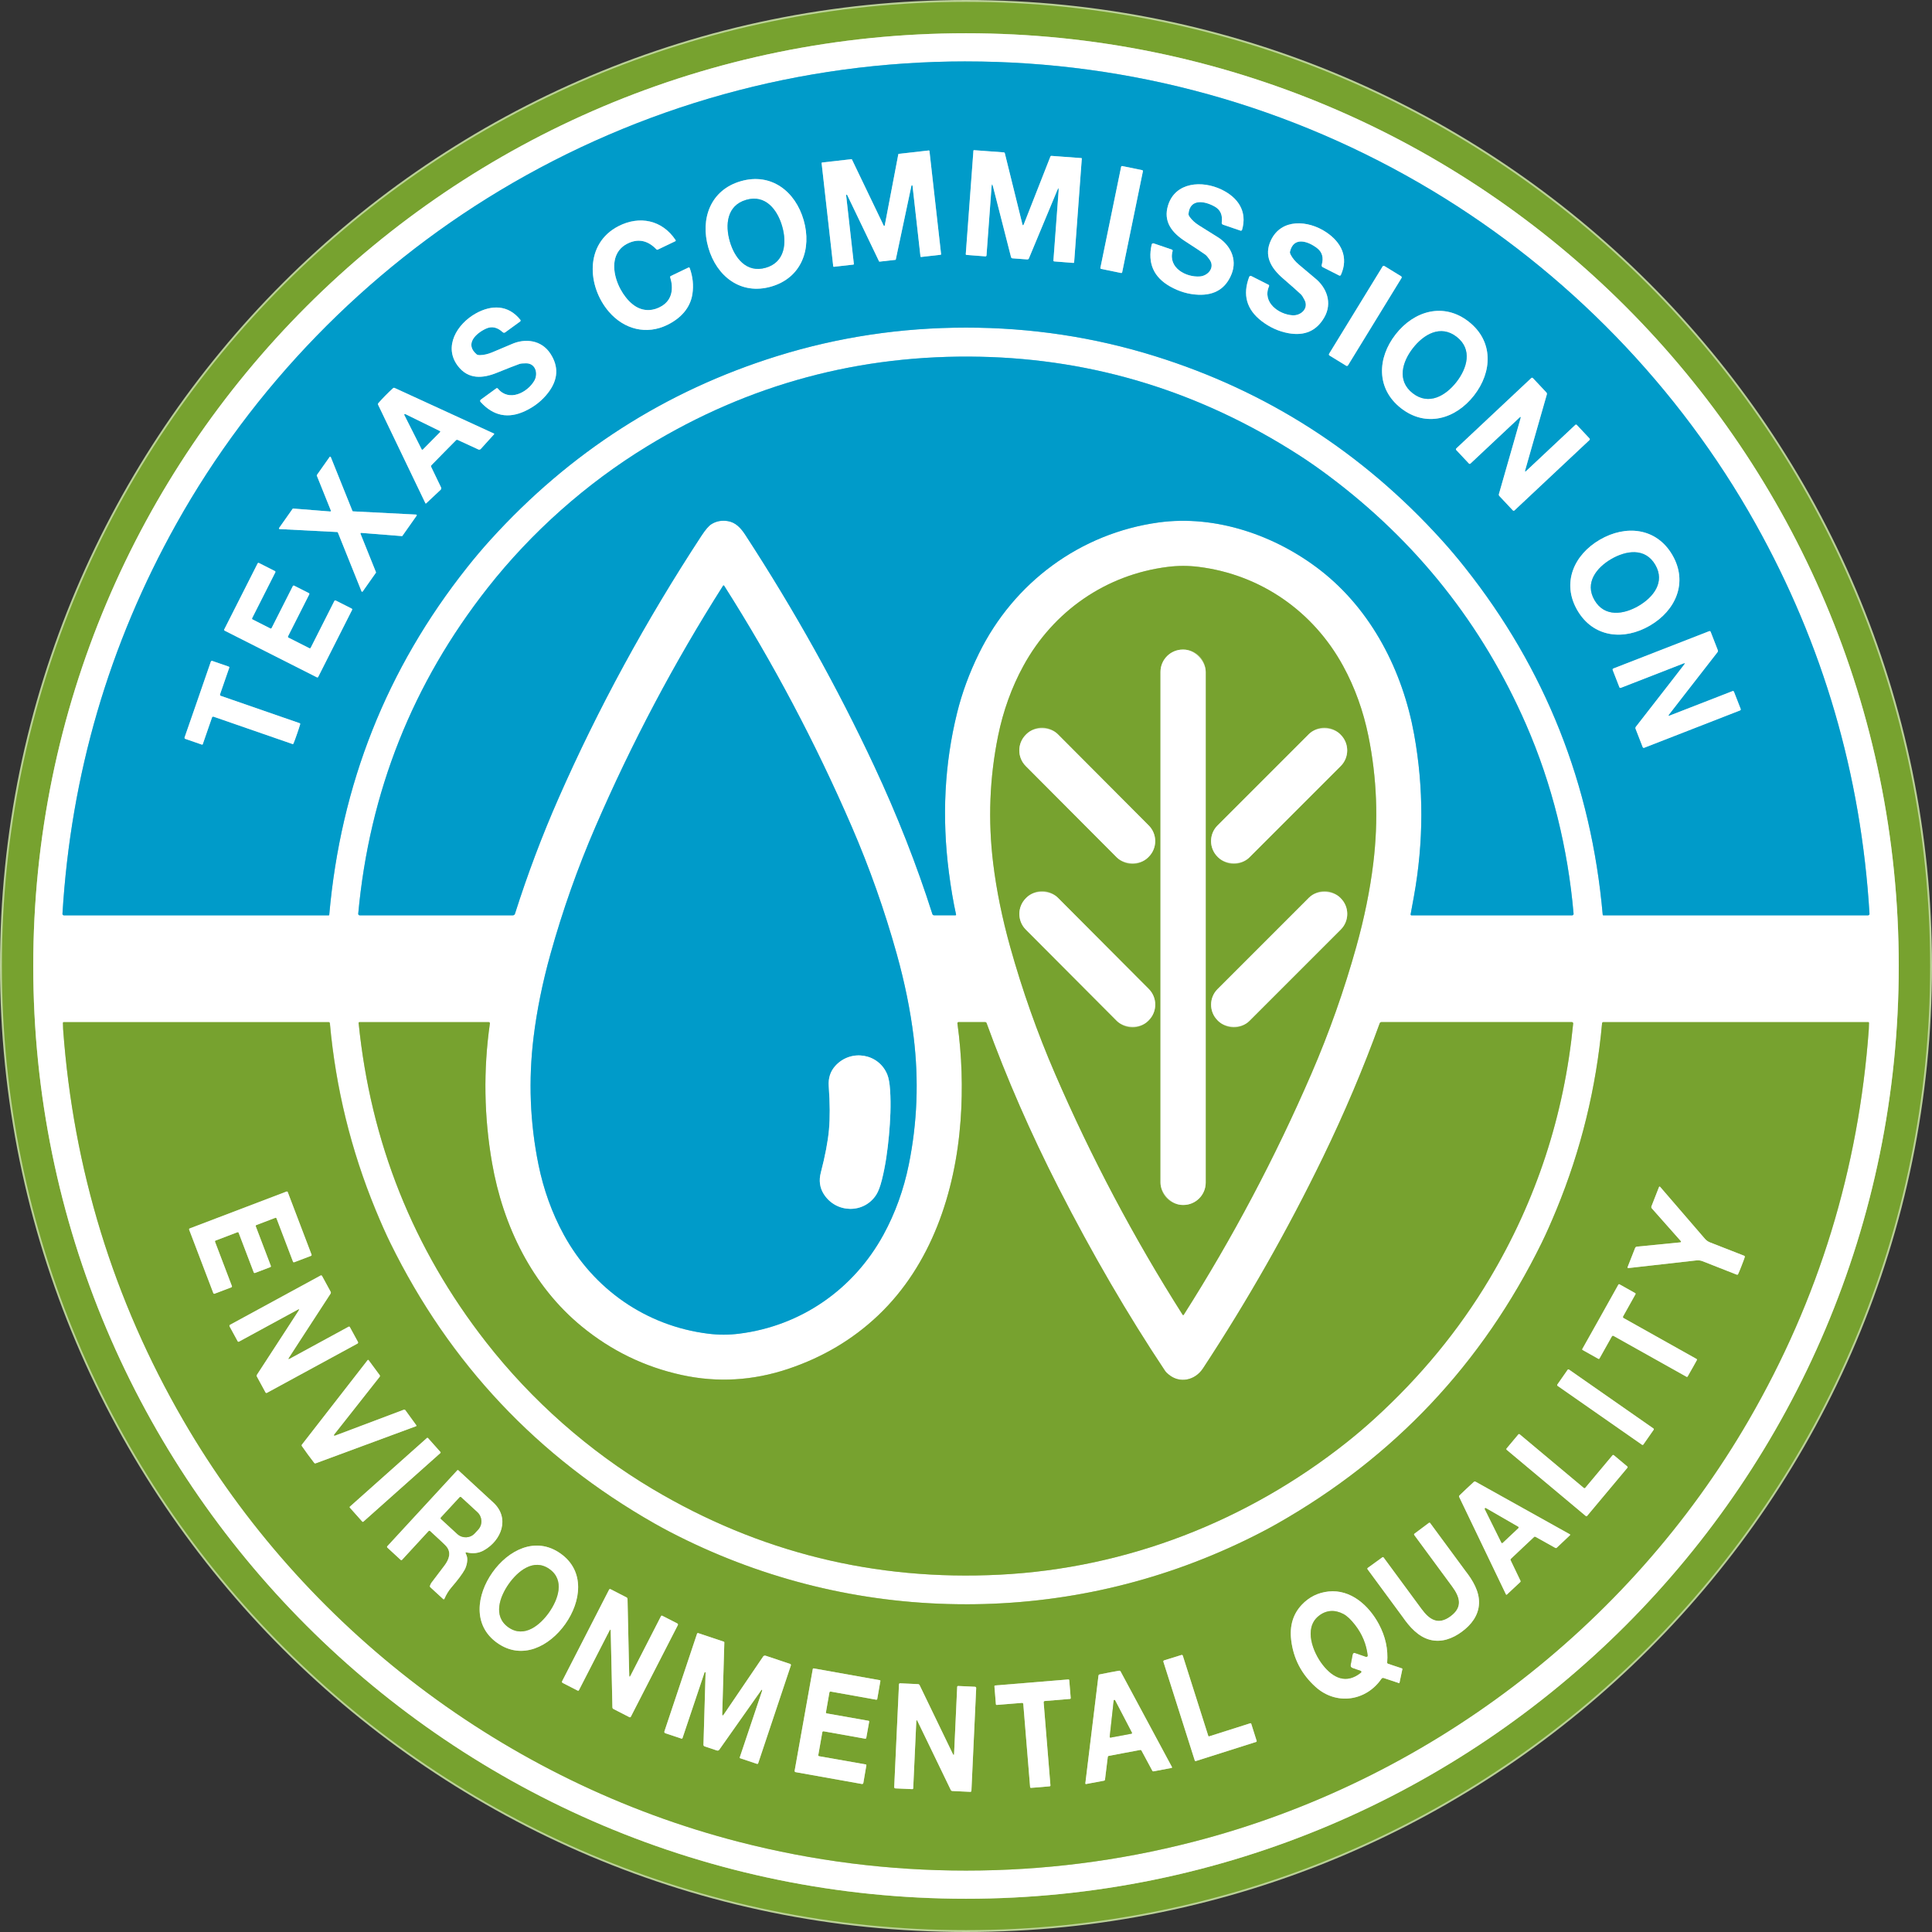 <?xml version="1.0" encoding="UTF-8"?>
<svg id="Layer_1" xmlns="http://www.w3.org/2000/svg" viewBox="0 0 1031.44 1031.44">
  <rect x="0" y="0" width="1031.44" height="1031.44" fill="#333333" stroke="none"/>
  <defs>
    <style>
      .cls-1 {
        fill: #009bc9;
      }

      .cls-2 {
        fill: #fff;
      }

      .cls-3 {
        fill: #77a22f;
      }

      .cls-4 {
        stroke: #80cde4;
      }

      .cls-4, .cls-5 {
        fill: none;
        stroke-width: 2px;
      }

      .cls-5 {
        stroke: #bbd197;
      }
    </style>
  </defs>
  <g>
    <path class="cls-5" d="M1030.44,515.72C1030.44,231.45,799.99,1,515.72,1t0,0C231.45,1,1,231.45,1,515.72c0,284.27,230.45,514.72,514.72,514.72h0c284.27,0,514.72-230.45,514.72-514.72h0" vector-effect="non-scaling-stroke"/>
    <path class="cls-5" d="M1013.69,515.72c0-275.02-222.95-497.97-497.97-497.97C240.7,17.75,17.75,240.7,17.75,515.72h0c0,275.02,222.95,497.97,497.97,497.97s497.97-222.95,497.97-497.97" vector-effect="non-scaling-stroke"/>
    <path class="cls-4" d="M515.7,174.9c34.68,0,68.28,5.06,100.81,15.2,59.65,18.59,110.69,51.31,153.12,98.14,4.2,4.64,8.35,9.54,12.45,14.72,42.91,54.11,67.44,115.91,73.57,185.42.02.19.12.28.31.28h141.3c.45,0,.81-.36.81-.81,0-.02,0-.03,0-.05-4.5-74.32-24.78-143.73-60.85-208.23-40.79-72.96-100.93-134.77-172.54-177.79-75.23-45.19-160.72-69-248.98-69s-173.75,23.82-248.98,69.01c-71.6,43.02-131.74,104.83-172.53,177.8-36.06,64.5-56.34,133.91-60.84,208.23-.03.45.31.83.76.85.02,0,.03,0,.05,0h141.3c.19,0,.29-.09.31-.28,6.13-69.51,30.66-131.32,73.56-185.43,4.1-5.17,8.25-10.08,12.45-14.72,42.43-46.84,93.47-79.56,153.12-98.15,32.53-10.14,66.13-15.2,100.8-15.2" vector-effect="non-scaling-stroke"/>
    <path class="cls-4" d="M388.57,278.21c4.16.7,6.89,3.6,9.34,7.36,26.29,40.35,49.26,81.54,68.9,123.59,12.26,26.24,22.59,52.52,30.97,78.83.12.39.49.66.9.66h11.39c.29,0,.41-.14.34-.43-1.47-6.65-2.74-14.13-3.81-22.45-3.82-29.52-2.36-57.92,4.38-85.22,2.62-10.63,6.5-21.18,11.64-31.65,18.67-38.03,54.21-64.23,95.93-69.97,30.55-4.2,62.62,6.95,86.59,25.69,27.13,21.2,43.7,53.52,49.84,87.48,5.16,28.6,5.12,57.41-.12,86.44-.93,5.13-1.51,8.33-1.76,9.59-.05.25.11.49.35.54.03,0,.06,0,.09,0h85.77c.43,0,.78-.35.78-.78,0-.02,0-.05,0-.07-3-34.7-11.44-69.16-25.35-101-23.38-53.5-58.55-97.79-105.53-132.88-5.5-4.11-10.81-7.81-15.93-11.09-52.41-33.64-109.04-51.1-169.91-52.4-64.16-1.37-123.47,14.57-177.92,47.83-32.64,19.94-61.76,45.9-85.07,75.53-40.11,50.99-63.16,108.99-69.13,173.99-.04.43.27.82.71.86.03,0,.05,0,.08,0h81.76c.51,0,.96-.33,1.12-.81,6.72-21.15,14.46-41.7,23.24-61.65,21.09-47.97,46.53-94.69,76.31-140.16,2.14-3.27,3.94-5.35,5.39-6.24,2.6-1.6,5.5-2.14,8.71-1.6" vector-effect="non-scaling-stroke"/>
    <path class="cls-5" d="M631.71,702.06c.06,0,.12,0,.18-.03.01,0,.04-.05.09-.12,26.05-40.99,48.75-83.86,68.12-128.63,9.51-21.98,17.5-44.6,24-67.86,4.28-15.34,7.3-30.17,9.05-44.47,2.81-23.01,1.94-45.73-2.62-68.15-2.68-13.15-7.18-25.77-13.51-37.34-15.93-29.15-44-48.67-76.99-52.82-2.79-.35-5.56-.53-8.32-.53s-5.53.18-8.32.53c-32.98,4.13-61.05,23.66-77,52.81-6.33,11.57-10.83,24.19-13.51,37.34-4.57,22.42-5.44,45.13-2.63,68.15,1.75,14.3,4.76,29.13,9.04,44.47,6.49,23.27,14.49,45.89,24,67.86,19.36,44.76,42.06,87.64,68.1,128.64.05.07.07.11.09.12.05.02.13.03.24.03" vector-effect="non-scaling-stroke"/>
    <path class="cls-4" d="M386.34,312.56c-.11,0-.19,0-.24.03-.01,0-.04.05-.09.12-26.05,41-48.75,83.88-68.11,128.65-9.51,21.98-17.5,44.6-24,67.87-4.27,15.34-7.29,30.17-9.04,44.47-2.81,23.01-1.94,45.73,2.63,68.16,2.68,13.15,7.18,25.77,13.51,37.34,15.94,29.15,44.01,48.67,77.01,52.81,2.78.35,5.55.53,8.31.53s5.53-.18,8.32-.53c32.99-4.14,61.06-23.67,77-52.82,6.33-11.57,10.83-24.19,13.51-37.34,4.56-22.42,5.43-45.14,2.62-68.16-1.75-14.3-4.77-29.13-9.05-44.47-6.49-23.27-14.49-45.9-24-67.87-19.36-44.77-42.07-87.65-68.12-128.64-.05-.07-.07-.11-.09-.12-.06-.02-.12-.03-.18-.03" vector-effect="non-scaling-stroke"/>
    <path class="cls-5" d="M515.72,998.65c41.11,0,81.51-5.11,121.19-15.32,124.41-32.02,232.33-114.08,296.68-225.12,37.31-64.4,58.69-133.99,64.13-208.78.02-.27.05-1.4.1-3.39,0-.19-.15-.35-.34-.36,0,0,0,0,0,0h-141.51c-.34,0-.62.25-.64.58-3.13,34.52-11.26,67.72-24.4,99.6-2.88,6.98-5.51,12.9-7.9,17.76-31.62,64.33-78.63,114.24-141.04,149.74-5.16,2.93-10.9,5.93-17.25,8.99-46.77,22.6-97.2,34.12-148.99,34.12s-102.23-11.53-149-34.11c-6.34-3.07-12.09-6.07-17.25-9-62.41-35.5-109.42-85.41-141.04-149.73-2.39-4.86-5.02-10.78-7.9-17.76-13.14-31.88-21.28-65.08-24.4-99.6-.03-.33-.31-.59-.64-.58H33.97c-.19,0-.35.16-.35.35,0,0,0,0,0,0,.05,1.99.08,3.12.1,3.39,5.44,74.79,26.82,144.39,64.13,208.78,64.34,111.04,172.28,193.09,296.69,225.11,39.68,10.21,80.07,15.32,121.19,15.32" vector-effect="non-scaling-stroke"/>
    <path class="cls-5" d="M623.94,733.82c-.93-.78-1.56-1.4-1.87-1.87-20.01-30.04-39-62.67-56.98-97.89-14.85-29.09-27.64-58.38-38.37-87.86-.12-.33-.42-.54-.77-.54h-14.21c-.33,0-.6.27-.6.61,0,.03,0,.06,0,.08,2.39,17.31,2.95,34.62,1.68,51.94-2.82,38.35-15.68,77.1-44.01,103.98-13.53,12.82-29.51,22.32-47.94,28.51-18.92,6.35-37.9,7.44-56.93,3.29-19.77-4.32-37.55-12.95-53.33-25.88-26.48-21.69-42.08-53.66-47.92-87.37-4.3-24.74-4.69-49.52-1.17-74.34.08-.53-.15-.8-.69-.8h-68.99c-.21,0-.38.17-.38.38,0,.01,0,.03,0,.04,6.41,63.68,29.06,120.46,67.97,170.33,24.5,31.41,55.14,58.35,88.76,78.38,57,33.95,118.85,49.24,185.57,45.86,67.93-3.44,132.25-28.66,185.22-70.67,5.06-4.02,10-8.22,14.81-12.6,24.62-22.42,45.05-47.26,61.32-74.52,25.06-41.97,39.98-87.45,44.76-136.45.03-.39-.25-.72-.63-.76-.02,0-.04,0-.06,0h-101.7c-.4,0-.75.25-.89.62-8.73,24.09-18.84,47.95-30.32,71.59-18.9,38.93-40.26,76.5-64.06,112.7-4.17,6.35-12.36,8.18-18.27,3.23" vector-effect="non-scaling-stroke"/>
    <path class="cls-4" d="M565.16,101.62l-2.79,37.4c-.02.32.13.5.46.53l10.19.8c.21.02.39-.14.41-.35,0,0,0,0,0,0l4.09-55.37c.01-.12-.08-.22-.19-.23,0,0,0,0,0,0l-16.05-1.19c-.22-.02-.42.12-.51.33l-14.2,36.16c-.32.8-.58.78-.79-.06l-9.36-37.86c-.06-.27-.24-.42-.53-.44l-15.89-1.17c-.21-.02-.33.08-.34.3l-4.09,55.26c-.01.18.13.34.32.35,0,0,0,0,0,0l10.18.79c.29.02.55-.2.57-.49,0,0,0,0,0-.01l2.7-36.67c.12-1.63.38-1.66.79-.08l9.61,37.64c.09.37.41.64.79.66l7.84.58c.39.04.76-.19.91-.56l15.2-36.49c.54-1.29.76-1.24.65.17" vector-effect="non-scaling-stroke"/>
    <path class="cls-4" d="M478,138.73c.12-.01.22-.1.25-.22l8.35-39.4c.03-.16.19-.26.35-.22.12.03.21.12.23.24l4.25,37.8c.02.16.16.28.32.26,0,0,0,0,0,0l10.43-1.18c.16-.02.28-.16.26-.32,0,0,0,0,0,0l-6.22-55.11c-.02-.16-.16-.28-.32-.26,0,0,0,0,0,0l-16.05,1.81c-.13.01-.23.11-.25.23l-7.25,38.02c-.03.16-.19.26-.34.23-.09-.02-.16-.07-.2-.15l-16.96-35.31c-.05-.11-.17-.18-.29-.17l-15.65,1.77c-.16.02-.28.16-.26.32,0,0,0,0,0,0l6.21,55.1c.02.16.16.28.32.26,0,0,0,0,0,0l10.43-1.18c.16-.02.28-.16.26-.32,0,0,0,0,0,0l-4.13-36.69c-.02-.16.1-.3.26-.32.12-.01.24.05.3.17l17.01,35.42c.05.11.17.18.29.17l8.42-.95" vector-effect="non-scaling-stroke"/>
    <path class="cls-4" d="M610.17,91.42c.06-.27-.12-.53-.39-.59l-10.65-2.19c-.27-.06-.53.12-.59.39l-11.07,53.93c-.06.27.12.53.39.59l10.65,2.19c.27.06.53-.12.59-.39l11.07-53.93" vector-effect="non-scaling-stroke"/>
    <path class="cls-4" d="M429.06,117.55c-4.43-15.41-17.34-25.48-33.54-20.82-16.2,4.65-21.8,20.05-17.36,35.45,4.43,15.41,17.34,25.48,33.54,20.82,16.2-4.66,21.79-20.06,17.36-35.45" vector-effect="non-scaling-stroke"/>
    <path class="cls-4" d="M634.5,114.17c.79-8.51,8.97-6.79,14.12-3.81,2.94,1.69,4.15,4.49,3.63,8.38-.08.62.17,1.03.76,1.23l9.25,3.16c.35.12.72-.07.84-.41,0,0,0-.02,0-.02,2.87-9.91-2.19-17.25-10.96-21.48-10.44-5.02-24.62-4.02-28.52,8.32-2.8,8.82,2.17,14.79,9.14,19.29,5.06,3.26,8.62,5.63,10.68,7.09.62.45,1.41,1.37,2.37,2.76,2.93,4.19-.89,8.6-5.25,8.93-7.33.55-17.07-4.58-14.54-13.6.09-.31-.08-.63-.39-.74l-9.72-3.32c-.43-.15-.9.09-1.05.52,0,.03-.02.05-.02.08-2.24,9.93,1.03,17.39,9.81,22.38,4.81,2.73,9.83,4.2,15.07,4.42,8.81.36,14.74-3.35,17.81-11.13,3.18-8.05-.92-15.77-7.86-19.89-.21-.12-3.38-2.1-9.48-5.93-2.15-1.35-3.83-2.87-5.05-4.57-.47-.67-.69-1.22-.65-1.65" vector-effect="non-scaling-stroke"/>
    <path class="cls-4" d="M368.21,143.09c-.09-.24-.36-.37-.6-.28-.01,0-.02,0-.03.01l-9.44,4.53c-.32.16-.42.4-.32.74,1.8,5.82,1.12,11.85-4.43,15.26-4.38,2.69-9.44,3.02-13.91.32-10.03-6.04-18.25-27.73-3.64-34.02,5.31-2.28,10.17-1.13,14.58,3.44.23.24.5.29.81.15l9.34-4.48c.18-.09.26-.31.17-.49,0-.01-.01-.03-.02-.04-7.15-10.82-19.31-13.25-30.51-7.5-18.13,9.29-16.76,32.18-5.13,45.69,8.11,9.43,20.1,12.53,31.26,7,7.13-3.52,12.18-8.98,13.32-16.43.71-4.63.23-9.26-1.44-13.9" vector-effect="non-scaling-stroke"/>
    <path class="cls-4" d="M688.69,134.33c1.96-8.33,9.83-5.48,14.53-1.81,2.68,2.09,3.49,5.03,2.43,8.82-.17.6.03,1.04.58,1.32l8.73,4.43c.33.16.72.03.89-.3,0,0,0-.01,0-.02,4.23-9.43.24-17.41-7.88-22.83-9.65-6.43-23.85-7.41-29.44,4.27-4.01,8.37.09,14.98,6.38,20.41,4.57,3.94,7.77,6.78,9.6,8.52.56.53,1.22,1.56,1.97,3.07,2.31,4.57-2.08,8.4-6.46,8.12-7.35-.47-16.29-6.92-12.53-15.51.13-.29,0-.64-.28-.79l-9.17-4.64c-.41-.21-.9-.04-1.11.36-.01.03-.03.05-.04.08-3.61,9.54-1.41,17.39,6.61,23.57,4.39,3.38,9.17,5.54,14.33,6.48,8.69,1.58,15.1-1.27,19.22-8.55,4.28-7.55,1.28-15.77-5.03-20.82-.19-.16-3.04-2.56-8.57-7.21-1.95-1.64-3.4-3.39-4.38-5.24-.38-.73-.51-1.3-.41-1.73" vector-effect="non-scaling-stroke"/>
    <path class="cls-4" d="M748.22,148.43c.2-.32.1-.74-.22-.94l-8.92-5.47c-.32-.2-.74-.1-.94.22l-28.57,46.63c-.2.32-.1.74.22.94l8.92,5.47c.32.2.74.1.94-.22,0,0,0,0,0,0l28.57-46.63" vector-effect="non-scaling-stroke"/>
    <path class="cls-4" d="M254.46,189.17c-6.49-5.51-.4-11.19,4.98-13.69,3.06-1.43,6.03-.81,8.91,1.84.46.42.94.45,1.44.08l7.88-5.73c.29-.22.35-.63.13-.93,0,0,0-.01-.01-.02-6.43-8.01-15.31-8.09-23.79-3.36-10.06,5.64-17.36,17.78-9.54,28.02,5.59,7.33,13.31,6.7,20.96,3.58,5.56-2.26,9.53-3.81,11.9-4.65.73-.25,1.93-.37,3.62-.35,5.1.02,6.51,5.64,4.27,9.4-3.74,6.3-13.5,11.3-19.41,4.08-.2-.25-.57-.3-.83-.11l-8.26,6.02c-.37.27-.46.78-.19,1.15.02.03.04.05.06.08,6.82,7.52,14.77,9.12,23.88,4.81,4.98-2.36,9.05-5.61,12.22-9.76,5.34-6.98,5.71-13.95,1.13-20.9-4.75-7.21-13.38-8.27-20.73-4.97-.22.1-3.64,1.54-10.26,4.33-2.33.98-4.54,1.48-6.62,1.51-.82,0-1.39-.14-1.72-.43" vector-effect="non-scaling-stroke"/>
    <path class="cls-4" d="M745.14,178.46c-9.9,12.64-10.5,29.03,2.79,39.44,13.29,10.42,29.06,5.91,38.97-6.72,9.9-12.64,10.5-29.04-2.79-39.45-13.29-10.41-29.06-5.9-38.97,6.73" vector-effect="non-scaling-stroke"/>
    <path class="cls-4" d="M808.25,235.73c-2.11,7.46-4.78,16.79-8.01,27.98-.12.43-.04.8.26,1.13l7.17,7.64c.23.24.6.25.85.03l40.04-37.57c.24-.23.26-.61.03-.86l-6.76-7.2c-.22-.24-.59-.25-.82-.03,0,0,0,0,0,0l-26.18,24.57c-.62.58-.81.46-.58-.35,1.48-5.19,2.66-9.34,3.54-12.46,2.11-7.46,4.78-16.79,8.01-27.98.12-.43.04-.8-.26-1.13l-7.17-7.64c-.23-.24-.6-.25-.85-.03l-40.04,37.57c-.24.23-.26.61-.03.86l6.76,7.2c.22.24.59.25.82.03,0,0,0,0,0,0l26.18-24.57c.62-.58.81-.46.58.35-1.48,5.19-2.66,9.34-3.54,12.46" vector-effect="non-scaling-stroke"/>
    <path class="cls-4" d="M205.8,211.13c-1.34,1.36-2.6,2.71-3.79,4.08-.24.27-.28.57-.13.89l25.25,52.57c.05.12.19.17.32.11.02-.01.04-.02.06-.04l7.72-7.25c.35-.32.45-.84.24-1.27l-5.28-10.98c-.14-.29-.08-.64.15-.88,3.81-3.9,5.99-6.12,6.55-6.68.55-.56,2.74-2.79,6.58-6.66.23-.23.57-.3.87-.17l11.07,5.1c.44.2.96.09,1.27-.27l7.11-7.85c.09-.1.08-.25-.01-.34-.02-.02-.04-.03-.06-.04l-53-24.33c-.33-.15-.63-.1-.89.15-1.34,1.22-2.68,2.51-4.01,3.86" vector-effect="non-scaling-stroke"/>
    <path class="cls-4" d="M169.17,253.6c-.07.1-.08.22-.04.33l7.51,18.67c.07.18-.02.38-.2.45-.05.02-.1.03-.15.02l-19.78-1.57c-.12,0-.24.05-.31.15l-7.23,10.26c-.11.16-.07.38.09.49.05.03.11.05.17.06l30.82,1.58c.14,0,.26.09.31.21l12.64,31.46c.07.18.28.27.46.19.06-.03.12-.07.16-.13l7.04-9.99c.07-.1.08-.22.04-.33l-8.24-20.49c-.07-.18.02-.38.2-.45.05-.02.1-.03.15-.02l21.72,1.72c.12,0,.24-.05.31-.15l7.6-10.79c.11-.16.07-.38-.09-.49-.05-.03-.11-.05-.17-.06l-33.72-1.72c-.14,0-.26-.09-.31-.21l-11.56-28.77c-.07-.18-.28-.27-.46-.19-.06.03-.12.07-.16.13l-6.81,9.65" vector-effect="non-scaling-stroke"/>
    <path class="cls-4" d="M854.11,288.14c-13.88,8.08-20.49,23.1-12,37.69,8.5,14.59,24.83,16.25,38.71,8.17,13.88-8.08,20.49-23.11,12-37.7-8.5-14.59-24.83-16.24-38.71-8.16" vector-effect="non-scaling-stroke"/>
    <path class="cls-4" d="M179.22,320.6c-.25-.13-.56-.03-.69.22l-12.65,25.02c-.13.25-.44.35-.69.22l-11.19-5.66c-.25-.13-.35-.44-.22-.69l11.33-22.39c.13-.25.03-.56-.22-.69l-7.85-3.97c-.25-.13-.56-.03-.69.22l-11.32,22.4c-.13.25-.44.35-.69.22l-9.49-4.81c-.25-.13-.35-.44-.22-.69l12.37-24.45c.13-.25.03-.56-.22-.69l-8.53-4.31c-.25-.13-.56-.03-.69.22l-17.82,35.23c-.13.25-.03.56.22.69l49.24,24.91c.25.13.56.03.69-.22l18.1-35.79c.13-.25.03-.56-.22-.69l-8.53-4.31" vector-effect="non-scaling-stroke"/>
    <path class="cls-4" d="M891.26,364.98c-4.75,6.13-10.71,13.8-17.88,22.98-.27.35-.33.73-.18,1.15l3.8,9.76c.12.31.47.47.78.35,0,0,0,0,0,0l51.18-19.94c.3-.12.46-.47.34-.78l-3.59-9.21c-.12-.3-.45-.44-.75-.33l-33.48,13.03c-.78.3-.92.12-.41-.54,3.31-4.27,5.95-7.68,7.94-10.24,4.75-6.13,10.71-13.8,17.88-22.99.27-.35.33-.73.18-1.15l-3.8-9.76c-.12-.31-.47-.46-.78-.34l-51.18,19.93c-.31.12-.46.47-.34.79l3.58,9.2c.12.3.46.45.76.33,0,0,0,0,0,0l33.47-13.03c.79-.3.93-.12.41.54-3.3,4.27-5.94,7.68-7.93,10.25" vector-effect="non-scaling-stroke"/>
    <path class="cls-4" d="M105.57,373.46c-1.04,3.01-3.38,9.75-7.02,20.21-.11.32.06.68.38.79,0,0,0,0,0,0l8.8,3.05c.22.08.46-.04.53-.26l4.93-14.25c.12-.33.48-.51.82-.39l42.05,14.57c.3.11.51.02.63-.28.46-1.12,1.08-2.81,1.87-5.09.79-2.27,1.35-3.98,1.68-5.15.08-.31-.03-.52-.33-.61l-42.05-14.57c-.33-.12-.51-.47-.4-.81l4.94-14.25c.07-.22-.04-.46-.25-.53l-8.81-3.05c-.32-.11-.68.06-.79.39-3.62,10.48-5.96,17.22-6.99,20.22" vector-effect="non-scaling-stroke"/>
    <path class="cls-4" d="M417.57,120.78c-2.52-8.72-8.8-17.1-19.2-14.09-10.41,3-11.27,13.43-8.75,22.16,2.51,8.72,8.8,17.1,19.2,14.09,10.4-3,11.27-13.43,8.75-22.16" vector-effect="non-scaling-stroke"/>
    <path class="cls-4" d="M754.35,185.84c-5.65,7.24-8.76,17.36-.14,24.09,8.64,6.73,17.69,1.25,23.34-5.99,5.64-7.25,8.76-17.37.13-24.1-8.63-6.73-17.68-1.25-23.33,6" vector-effect="non-scaling-stroke"/>
    <path class="cls-4" d="M225.2,239.91c.08.14.25.2.39.12.03-.01.05-.03.07-.05l9.22-9.32c.12-.11.12-.3.01-.41-.03-.03-.06-.05-.09-.06l-18.52-9.09c-.15-.07-.32,0-.39.14-.04.08-.04.17,0,.25l9.3,18.43" vector-effect="non-scaling-stroke"/>
    <path class="cls-4" d="M860.2,298.47c-7.8,4.55-14.35,12.65-8.93,21.95,5.43,9.3,15.7,7.61,23.51,3.05,7.8-4.55,14.35-12.64,8.92-21.95-5.42-9.3-15.69-7.6-23.5-3.05" vector-effect="non-scaling-stroke"/>
    <path class="cls-5" d="M643.7,358.73c0-6.6-5.35-11.94-11.94-11.94h-.25c-6.6,0-11.94,5.35-11.94,11.94h0v272.62c0,6.6,5.35,11.94,11.94,11.94h.25c6.6,0,11.94-5.35,11.94-11.94h0v-272.62" vector-effect="non-scaling-stroke"/>
    <path class="cls-5" d="M564.72,391.96c-4.61-4.63-12.11-4.64-16.74-.03l-.32.32c-4.63,4.61-4.64,12.11-.03,16.74l48.57,48.74c4.61,4.63,12.11,4.64,16.74.03l.32-.32c4.63-4.61,4.64-12.11.03-16.74l-48.57-48.74" vector-effect="non-scaling-stroke"/>
    <path class="cls-5" d="M715.78,408.98c4.61-4.61,4.61-12.09,0-16.7h0s-.33-.33-.33-.33c-4.61-4.61-12.09-4.61-16.7,0h0s-48.74,48.74-48.74,48.74c-4.61,4.61-4.61,12.09,0,16.7h0s.33.33.33.33c4.61,4.61,12.09,4.61,16.7,0,0,0,0,0,0,0l48.74-48.74" vector-effect="non-scaling-stroke"/>
    <path class="cls-5" d="M564.75,479.26c-4.61-4.63-12.11-4.64-16.74-.03,0,0,0,0,0,0l-.32.32c-4.63,4.61-4.64,12.11-.03,16.74l48.56,48.73c4.61,4.63,12.11,4.64,16.74.03h0s.32-.32.32-.32c4.63-4.61,4.64-12.11.03-16.74l-48.56-48.73" vector-effect="non-scaling-stroke"/>
    <path class="cls-5" d="M715.49,479.25c-4.6-4.6-12.07-4.6-16.67,0,0,0,0,0,0,0l-48.79,48.79c-4.6,4.6-4.6,12.07,0,16.67l.32.32c4.6,4.6,12.07,4.6,16.67,0l48.79-48.79c4.6-4.6,4.6-12.07,0-16.67,0,0,0,0,0,0l-.32-.32" vector-effect="non-scaling-stroke"/>
    <path class="cls-4" d="M442.56,603.16c-.58,6.31-2.03,13.93-4.35,22.87-1.09,4.2-.58,7.99,1.52,11.36,6.51,10.45,21.6,10.73,28.14.36,1.06-1.69,2.04-4.3,2.94-7.83,1.96-7.71,3.06-15.9,3.79-23.83.72-7.92,1.13-16.18.6-24.11-.24-3.64-.73-6.38-1.47-8.24-4.54-11.38-19.43-13.85-27.73-4.76-2.68,2.93-3.87,6.56-3.56,10.89.65,9.21.69,16.98.12,23.29" vector-effect="non-scaling-stroke"/>
    <path class="cls-5" d="M897.43,663c-.03.06-.05.1-.06.12-.06.08-.14.13-.23.14l-23.28,2.3c-.41.04-.75.31-.9.69l-3.99,10.14c-.18.45-.03.65.47.6l36.25-4.09c1.11-.12,2.24.03,3.28.44l18.19,7.15c.36.14.62.04.79-.3.33-.67.95-2.16,1.86-4.48.91-2.32,1.47-3.84,1.68-4.54.1-.36-.02-.62-.37-.76l-18.21-7.12c-1.04-.41-1.96-1.06-2.69-1.91l-23.82-27.63c-.32-.38-.57-.33-.75.13l-3.97,10.14c-.15.38-.07.81.19,1.12l15.51,17.5c.06.07.09.16.09.26,0,.02-.02.06-.04.12" vector-effect="non-scaling-stroke"/>
    <path class="cls-5" d="M144.28,676.5c.26-.1.39-.4.29-.66l-8.05-21.15c-.1-.27.03-.56.29-.67,0,0,0,0,0,0l10.12-3.85c.27-.1.56.03.67.29,0,0,0,0,0,0l8.8,23.11c.1.27.4.4.66.3,0,0,0,0,0,0l8.94-3.4c.27-.1.4-.4.3-.66,0,0,0,0,0,0l-12.71-33.37c-.1-.27-.4-.4-.66-.3,0,0,0,0,0,0l-51.67,19.69c-.27.1-.4.4-.3.66,0,0,0,0,0,0l12.91,33.88c.1.27.4.4.66.3,0,0,0,0,0,0l8.95-3.4c.27-.1.4-.4.3-.66,0,0,0,0,0,0l-9-23.64c-.1-.27.03-.56.29-.67,0,0,0,0,0,0l11.64-4.44c.27-.1.56.03.67.29,0,0,0,0,0,0l8.06,21.15c.1.27.4.4.66.3,0,0,0,0,0,0l8.13-3.1" vector-effect="non-scaling-stroke"/>
    <path class="cls-5" d="M152.91,709.74c-2.56,3.88-7.8,11.94-15.72,24.18-.2.3-.21.69-.04,1.01l4.59,8.44c.15.27.49.37.77.23,0,0,0,0,0,0l48.32-26.29c.32-.17.44-.58.26-.9l-4.28-7.85c-.18-.34-.44-.41-.77-.23l-31.29,17.03c-.84.46-1.01.29-.49-.53,2.81-4.38,4.98-7.72,6.49-10.02,2.56-3.88,7.8-11.94,15.72-24.17.2-.3.21-.69.04-1.01l-4.59-8.44c-.15-.27-.49-.37-.77-.23,0,0,0,0,0,0l-48.32,26.29c-.32.17-.44.58-.26.9l4.28,7.85c.18.34.44.41.77.23l31.29-17.03c.84-.46,1.01-.29.49.53-2.81,4.38-4.98,7.72-6.49,10.01" vector-effect="non-scaling-stroke"/>
    <path class="cls-5" d="M854.39,702.99c-3.18,5.68-6.39,11.4-9.63,17.15-.12.22-.05.49.17.6l8.37,4.69c.21.12.48.05.6-.16,0,0,0,0,0-.01l6.62-11.81c.18-.32.58-.43.89-.25l38.96,21.83c.21.13.49.05.62-.17,0,0,0,0,0,0,.51-.89,1.33-2.34,2.46-4.35,1.13-2.02,1.95-3.48,2.43-4.39.12-.22.04-.49-.18-.61l-38.96-21.84c-.31-.18-.42-.58-.24-.89l6.61-11.82c.12-.21.05-.48-.16-.6,0,0,0,0,0,0l-8.37-4.7c-.21-.12-.48-.04-.6.17,0,0,0,0,0,0-3.22,5.76-6.42,11.49-9.6,17.17" vector-effect="non-scaling-stroke"/>
    <path class="cls-5" d="M164.4,776.56c1.16,1.59,2.28,3.07,3.36,4.45.18.23.49.31.76.21l53.6-19.81c.17-.06.25-.25.18-.41,0-.03-.02-.05-.04-.07l-5.84-8.05c-.19-.27-.55-.38-.88-.26-12.21,4.57-24.43,9.18-36.67,13.83-.27.1-.46.07-.57-.07-.11-.15-.07-.34.11-.56,8.13-10.26,16.22-20.53,24.27-30.79.21-.27.21-.65,0-.91l-5.91-8c-.11-.14-.31-.17-.45-.06-.02.02-.04.03-.06.05l-35.08,45.11c-.18.23-.19.55-.03.79.99,1.44,2.07,2.96,3.24,4.55" vector-effect="non-scaling-stroke"/>
    <path class="cls-5" d="M882.84,763.31c.16-.23.1-.54-.13-.7h0l-45.09-31.45c-.23-.16-.54-.1-.7.13h0l-5.5,7.88c-.16.23-.1.54.13.7h0l45.09,31.45c.23.16.54.1.7-.13h0l5.5-7.88" vector-effect="non-scaling-stroke"/>
    <path class="cls-5" d="M868.82,783.61c.18-.22.15-.54-.06-.73,0,0,0,0,0,0l-7.17-6c-.22-.18-.54-.15-.73.06,0,0,0,0,0,0l-14.55,17.38c-.18.22-.51.25-.73.07,0,0,0,0,0,0l-34.25-28.66c-.22-.18-.54-.15-.73.06,0,0,0,0,0,0l-6.27,7.49c-.18.22-.15.54.06.73,0,0,0,0,0,0l42.21,35.33c.22.18.54.15.73-.06,0,0,0,0,0,0l21.49-25.68" vector-effect="non-scaling-stroke"/>
    <path class="cls-5" d="M228.49,767.73c-.15-.16-.4-.18-.56-.03l-41.12,36.64c-.16.15-.18.4-.03.56,0,0,0,0,0,0l6.64,7.45c.15.16.4.18.56.03l41.12-36.64c.16-.15.18-.4.03-.56,0,0,0,0,0,0l-6.64-7.45" vector-effect="non-scaling-stroke"/>
    <path class="cls-5" d="M249.03,828.76c3.43.82,6.51.46,9.24-1.07,9.44-5.27,14.11-17.28,5.02-25.6-6.26-5.73-12.47-11.46-18.64-17.19-.15-.13-.38-.12-.52.03l-37.38,40.56c-.19.2-.18.52.02.71,0,0,0,0,0,0l7.1,6.55c.22.2.56.19.77-.03l14.1-15.31c.24-.26.65-.27.9-.04,4.96,4.54,7.81,7.23,8.55,8.08,2.91,3.35,1.51,7.07-.86,10.25-.1.14-2.44,3.23-7.02,9.26-.28.36-.53.88-.76,1.56-.12.35-.05.65.22.9l6.85,6.3c.15.14.38.13.52-.02.03-.03.05-.07.07-.11,1.04-2.39,2.28-4.41,3.71-6.06,3.48-4.03,5.86-7.22,7.16-9.58.99-1.81,1.93-5.41.98-7.58-.18-.39-.34-.77-.49-1.14-.18-.44-.04-.61.43-.5" vector-effect="non-scaling-stroke"/>
    <path class="cls-5" d="M783.01,794.71c-1.31,1.23-2.58,2.44-3.8,3.63-.24.23-.3.59-.16.89l24.96,51.98c.08.15.26.22.42.14.03-.01.06-.03.08-.06l7.11-6.66c.19-.18.24-.46.13-.7l-5.27-10.98c-.12-.25-.06-.54.14-.73.76-.73,2.82-2.68,6.19-5.85,3.36-3.16,5.43-5.11,6.22-5.83.2-.19.5-.22.74-.09l10.63,5.93c.23.13.52.1.71-.08l7.08-6.69c.13-.12.14-.31.02-.44-.02-.02-.04-.04-.07-.06l-50.37-28.09c-.28-.16-.64-.12-.89.1-1.26,1.15-2.55,2.35-3.86,3.58" vector-effect="non-scaling-stroke"/>
    <path class="cls-5" d="M774.4,862.92c-6.66,4.91-11.32,1.74-15.5-3.95-6.78-9.21-13.52-18.36-20.22-27.46-.16-.22-.46-.26-.68-.11l-7.79,5.65c-.23.17-.28.49-.12.72,0,0,0,0,0,0,12.2,16.56,18.47,25.08,18.81,25.55,3.54,5.12,8.21,10.42,14.42,12.08,6.17,1.64,12.08-.56,17.13-4.28,5.05-3.72,8.91-8.71,9.16-15.09.26-6.43-3.41-12.46-7.26-17.36-.35-.46-6.62-8.97-18.81-25.54-.17-.23-.49-.28-.72-.11,0,0,0,0,0,0l-7.7,5.77c-.21.17-.26.47-.1.68,6.7,9.1,13.44,18.26,20.22,27.46,4.19,5.68,5.84,11.07-.84,15.98" vector-effect="non-scaling-stroke"/>
    <path class="cls-5" d="M262.89,839.52c-8.37,11.86-10.73,28.21,2.61,37.62,13.35,9.41,27.95,1.69,36.32-10.17,8.37-11.86,10.73-28.22-2.61-37.62s-27.95-1.69-36.32,10.17" vector-effect="non-scaling-stroke"/>
    <path class="cls-5" d="M326.31,882.71c.08,4.64.29,14.24.64,28.8,0,.36.21.69.53.86l8.55,4.39c.28.14.62.03.76-.25h0s25.09-48.91,25.09-48.91c.17-.32.04-.72-.29-.89l-7.96-4.07c-.34-.18-.59-.09-.77.24l-16.23,31.67c-.43.86-.67.8-.7-.16-.14-5.21-.24-9.18-.28-11.93-.07-4.64-.28-14.24-.63-28.8-.01-.36-.22-.69-.54-.86l-8.54-4.39c-.28-.14-.62-.03-.76.25,0,0,0,0,0,0l-25.09,48.91c-.16.32-.03.71.29.89l7.96,4.08c.34.18.59.09.76-.24l16.24-31.67c.43-.86.67-.8.7.16.14,5.21.23,9.18.27,11.92" vector-effect="non-scaling-stroke"/>
    <path class="cls-5" d="M740.57,887.55c.58-7.06-.91-13.9-4.47-20.52-5.34-9.96-15.02-18.63-26.82-17.38-5.64.6-10.4,2.97-14.29,7.09-4.67,4.95-6.56,11.22-5.67,18.79,1.17,9.93,5.52,18.29,13.04,25.07,11.2,10.08,27.1,7.46,35.16-4.36.26-.38.74-.55,1.18-.4l8.11,2.7c.19.06.31,0,.35-.19l1.53-7.23c.05-.2-.03-.34-.23-.41l-7.44-2.48c-.29-.1-.47-.38-.45-.68" vector-effect="non-scaling-stroke"/>
    <path class="cls-5" d="M385.58,914.93l1.12-38.08c0-.21-.09-.35-.29-.42l-13.66-4.56c-.25-.08-.53.05-.61.3l-17.44,52.19c-.13.4.08.83.49.96l8.59,2.87c.25.08.52-.06.6-.3.62-1.86,4.52-13.49,11.71-34.9.07-.21.16-.32.25-.33.24-.01.36.1.35.34l-1.13,38.46c-.01.39.23.75.6.88l6.59,2.2c.46.15.97-.02,1.25-.42l22.5-31.91c.07-.1.21-.13.31-.06.06.04.09.1.1.17.01.13-.04.36-.15.68-3.96,11.76-7.91,23.51-11.84,35.27-.05.17.04.34.2.4l9.02,3.02c.26.09.54-.06.63-.32l17.45-52.23c.11-.34-.07-.7-.4-.82l-13.07-4.37c-.5-.17-1.05.02-1.35.46l-20.93,30.82c-.63.92-.93.82-.89-.29" vector-effect="non-scaling-stroke"/>
    <path class="cls-5" d="M645.48,927c-.2.06-.35-.05-.44-.35l-13.55-42.66c-.12-.4-.39-.54-.81-.42l-9.15,2.84c-.33.1-.52.45-.42.77,0,0,0,.01,0,.02l16.74,52.68c.08.25.35.38.6.3l32.16-10.21c.23-.08.36-.33.28-.56l-2.89-9.15c-.06-.21-.28-.32-.49-.26,0,0,0,0-.01,0l-22.02,7" vector-effect="non-scaling-stroke"/>
    <path class="cls-5" d="M440.95,914.19l1.86-10.64c.06-.32.36-.53.68-.48l24.29,4.35c.27.05.52-.14.57-.41l1.67-9.56c.05-.25-.06-.4-.31-.45l-35.29-6.3c-.23-.04-.45.12-.49.34l-9.69,54.31c-.06.34.16.67.5.74,0,0,0,0,0,0l35.33,6.31c.48.08.77-.12.86-.6l1.6-9.36c.04-.22-.11-.43-.33-.47l-24.94-4.39c-.27-.05-.45-.31-.4-.57l2.15-12.22c.06-.34.39-.56.73-.5l22.12,3.95c.3.05.57-.15.62-.44l1.54-8.6c.06-.3-.07-.49-.38-.54l-22.32-3.94c-.25-.05-.42-.29-.37-.54" vector-effect="non-scaling-stroke"/>
    <path class="cls-5" d="M592.24,892.89c-1.78.34-3.5.68-5.18,1.02-.33.06-.57.33-.61.66l-7.01,57.52c-.02.17.11.32.28.34.03,0,.07,0,.1,0l9.63-1.79c.26-.05.45-.27.48-.53l1.49-12.16c.03-.27.24-.49.51-.54,1.04-.21,3.85-.74,8.4-1.6,4.56-.86,7.36-1.38,8.41-1.57.27-.05.54.08.67.32l5.8,10.79c.12.23.38.36.64.31l9.62-1.83c.17-.04.29-.2.26-.37,0-.03-.02-.06-.03-.09l-27.43-51.05c-.16-.29-.49-.45-.82-.39-1.69.29-3.42.6-5.19.93" vector-effect="non-scaling-stroke"/>
    <path class="cls-5" d="M550.83,898.22c-6.47.53-12.98,1.06-19.53,1.59-.24.02-.42.22-.41.46,0,0,0,0,0,.01l.78,9.53c.02.24.23.42.47.4,0,0,0,0,.01,0l13.45-1.09c.36-.03.67.24.7.59l3.64,44.35c.02.25.23.43.48.42,0,0,0,0,0,0,1.02-.06,2.68-.19,4.98-.38,2.3-.19,3.95-.33,4.97-.44.25-.03.43-.24.41-.49l-3.62-44.35c-.03-.36.23-.68.59-.71,0,0,0,0,0,0l13.45-1.11c.24-.02.42-.22.41-.46,0,0,0,0,0,0l-.78-9.53c-.02-.24-.22-.42-.46-.41,0,0,0,0-.01,0-6.56.55-13.07,1.09-19.54,1.61" vector-effect="non-scaling-stroke"/>
    <path class="cls-5" d="M495.07,929.69c2,4.2,6.17,12.84,12.52,25.93.16.33.48.54.85.55l9.58.45c.31.02.58-.22.59-.53,0,0,0,0,0,0l2.55-54.88c.02-.36-.26-.67-.63-.69,0,0,0,0-.01,0l-8.91-.41c-.38-.02-.58.16-.6.53l-1.64,35.54c-.04.95-.27,1-.7.15-2.29-4.68-4.02-8.25-5.19-10.73-1.99-4.2-6.16-12.84-12.52-25.93-.16-.33-.48-.54-.85-.55l-9.58-.45c-.31-.02-.58.22-.59.53,0,0,0,0,0,0l-2.55,54.88c-.02.36.26.67.63.69,0,0,0,0,.01,0l8.92.4c.38.02.58-.16.59-.53l1.64-35.53c.05-.96.28-1.01.7-.15,2.29,4.68,4.02,8.25,5.19,10.73" vector-effect="non-scaling-stroke"/>
    <path class="cls-5" d="M245.41,799.33l-10.03,10.86c-.19.21-.18.54.03.74l8.71,8.02c2.69,2.48,6.85,2.34,9.31-.31,0,0,0,0,0,0l1.86-2.02c2.45-2.66,2.26-6.82-.43-9.3l-8.71-8.02c-.21-.19-.54-.18-.74.03" vector-effect="non-scaling-stroke"/>
    <path class="cls-5" d="M801.57,823.55c.1.2.33.28.53.19.04-.02.07-.04.1-.07l8.4-7.9c.16-.15.17-.4.02-.56-.03-.03-.05-.05-.09-.07l-17.26-9.96c-.19-.11-.43-.04-.54.15-.07.12-.07.26-.01.38l8.85,17.85" vector-effect="non-scaling-stroke"/>
    <path class="cls-5" d="M271.59,845.65c-4.7,6.69-8.63,17.18-.15,23.14,8.49,5.95,17.01-1.31,21.71-8.01,4.7-6.69,8.63-17.18.14-23.13-8.48-5.95-17,1.31-21.7,8.01" vector-effect="non-scaling-stroke"/>
    <path class="cls-5" d="M723.57,882.55l5.68,1.96c.36.13.75-.06.88-.42.04-.1.05-.21.03-.32-.69-5.91-2.91-11.29-6.64-16.14-2.28-2.96-4.38-4.94-6.3-5.96-4.61-2.43-9.29-2.18-13.35,1.16-7.96,6.52-2.89,19.33,2.27,25.94,5.52,7.09,12.58,10.51,20.42,4.22.24-.19.28-.55.09-.79-.07-.08-.15-.14-.25-.18l-4.27-1.48c-.86-.3-1.2-.89-1.02-1.78l1.02-5.38c.16-.84.65-1.12,1.45-.84" vector-effect="non-scaling-stroke"/>
    <path class="cls-5" d="M592.44,927.25c-.02.21.14.4.35.42.04,0,.07,0,.11,0l11.12-2.08c.21-.04.35-.25.31-.46,0-.03-.02-.07-.03-.1l-8.99-17.26c-.1-.19-.34-.26-.53-.16-.11.06-.19.17-.2.3l-2.13,19.35" vector-effect="non-scaling-stroke"/>
  </g>
  <path class="cls-3" d="M1030.44,515.72c0,284.27-230.45,514.72-514.72,514.72h0C231.45,1030.44,1,799.99,1,515.72c0,0,0,0,0,0C1,231.45,231.45,1,515.72,1c284.27,0,514.72,230.45,514.72,514.72h0ZM1013.69,515.72c0-275.02-222.95-497.97-497.97-497.97C240.7,17.75,17.75,240.7,17.75,515.72h0c0,275.02,222.95,497.97,497.97,497.97s497.97-222.95,497.97-497.97Z"/>
  <path class="cls-2" d="M1013.69,515.72c0,275.02-222.95,497.97-497.97,497.97S17.75,790.74,17.75,515.72C17.75,240.7,240.7,17.75,515.72,17.75h0c275.02,0,497.97,222.95,497.97,497.97ZM515.7,174.9c34.68,0,68.28,5.06,100.81,15.2,59.65,18.59,110.69,51.31,153.12,98.14,4.2,4.64,8.35,9.54,12.45,14.72,42.91,54.11,67.44,115.91,73.57,185.42.02.19.12.28.31.28h141.3c.45,0,.81-.36.81-.81,0-.02,0-.03,0-.05-4.5-74.32-24.78-143.73-60.85-208.23-40.79-72.96-100.93-134.77-172.54-177.79-75.23-45.19-160.72-69-248.98-69s-173.75,23.82-248.98,69.01c-71.6,43.02-131.74,104.83-172.53,177.8-36.06,64.5-56.34,133.91-60.84,208.23-.03.45.31.83.76.85.02,0,.03,0,.05,0h141.3c.19,0,.29-.09.31-.28,6.13-69.51,30.66-131.32,73.56-185.43,4.1-5.17,8.25-10.08,12.45-14.72,42.43-46.84,93.47-79.56,153.12-98.15,32.53-10.14,66.13-15.2,100.8-15.2ZM388.57,278.21c4.16.7,6.89,3.6,9.34,7.36,26.29,40.35,49.26,81.54,68.9,123.59,12.26,26.24,22.59,52.52,30.97,78.83.12.39.49.66.9.66h11.39c.29,0,.41-.14.34-.43-1.47-6.65-2.74-14.13-3.81-22.45-3.82-29.52-2.36-57.92,4.38-85.22,2.62-10.63,6.5-21.18,11.64-31.65,18.67-38.03,54.21-64.23,95.93-69.97,30.55-4.2,62.62,6.95,86.59,25.69,27.13,21.2,43.7,53.52,49.84,87.48,5.16,28.6,5.12,57.41-.12,86.44-.93,5.13-1.51,8.33-1.76,9.59-.05.25.11.49.35.54.03,0,.06,0,.09,0h85.77c.43,0,.78-.35.78-.78,0-.02,0-.05,0-.07-3-34.7-11.44-69.16-25.35-101-23.38-53.5-58.55-97.79-105.53-132.88-5.5-4.11-10.81-7.81-15.93-11.09-52.41-33.64-109.04-51.1-169.91-52.4-64.16-1.37-123.47,14.57-177.92,47.83-32.64,19.94-61.76,45.9-85.07,75.53-40.11,50.99-63.16,108.99-69.13,173.99-.04.43.27.82.71.86.03,0,.05,0,.08,0h81.76c.51,0,.96-.33,1.12-.81,6.72-21.15,14.46-41.7,23.24-61.65,21.09-47.97,46.53-94.69,76.31-140.16,2.14-3.27,3.94-5.35,5.39-6.24,2.6-1.6,5.5-2.14,8.71-1.6ZM631.71,702.06c.06,0,.12,0,.18-.03.01,0,.04-.05.09-.12,26.05-40.99,48.75-83.86,68.12-128.63,9.51-21.98,17.5-44.6,24-67.86,4.28-15.34,7.3-30.17,9.05-44.47,2.81-23.01,1.94-45.73-2.62-68.15-2.68-13.15-7.18-25.77-13.51-37.34-15.93-29.15-44-48.67-76.99-52.82-2.79-.35-5.56-.53-8.32-.53s-5.53.18-8.32.53c-32.98,4.13-61.05,23.66-77,52.81-6.33,11.57-10.83,24.19-13.51,37.34-4.57,22.42-5.44,45.13-2.63,68.15,1.75,14.3,4.76,29.13,9.04,44.47,6.49,23.27,14.49,45.89,24,67.86,19.36,44.76,42.06,87.64,68.1,128.64.05.07.07.11.09.12.05.02.13.03.24.03ZM386.34,312.56c-.11,0-.19,0-.24.03-.01,0-.04.05-.09.12-26.05,41-48.75,83.88-68.11,128.65-9.51,21.98-17.5,44.6-24,67.87-4.27,15.34-7.29,30.17-9.04,44.47-2.81,23.01-1.94,45.73,2.63,68.16,2.68,13.15,7.18,25.77,13.51,37.34,15.94,29.15,44.01,48.67,77.01,52.81,2.78.35,5.55.53,8.31.53s5.53-.18,8.32-.53c32.99-4.14,61.06-23.67,77-52.82,6.33-11.57,10.83-24.19,13.51-37.34,4.56-22.42,5.43-45.14,2.62-68.16-1.75-14.3-4.77-29.13-9.05-44.47-6.49-23.27-14.49-45.9-24-67.87-19.36-44.77-42.07-87.65-68.12-128.64-.05-.07-.07-.11-.09-.12-.06-.02-.12-.03-.18-.03ZM515.72,998.65c41.11,0,81.51-5.11,121.19-15.32,124.41-32.02,232.33-114.08,296.68-225.12,37.31-64.4,58.69-133.99,64.13-208.78.02-.27.05-1.4.1-3.39,0-.19-.15-.35-.34-.36,0,0,0,0,0,0h-141.51c-.34,0-.62.25-.64.58-3.13,34.52-11.26,67.72-24.4,99.6-2.88,6.98-5.51,12.9-7.9,17.76-31.62,64.33-78.63,114.24-141.04,149.74-5.16,2.93-10.9,5.93-17.25,8.99-46.77,22.6-97.2,34.12-148.99,34.12s-102.23-11.53-149-34.11c-6.34-3.07-12.09-6.07-17.25-9-62.41-35.5-109.42-85.41-141.04-149.73-2.39-4.86-5.02-10.78-7.9-17.76-13.14-31.88-21.28-65.08-24.4-99.6-.03-.33-.31-.59-.64-.58H33.97c-.19,0-.35.16-.35.35,0,0,0,0,0,0,.05,1.99.08,3.12.1,3.39,5.44,74.79,26.82,144.39,64.13,208.78,64.34,111.04,172.28,193.09,296.69,225.11,39.68,10.21,80.07,15.32,121.19,15.32ZM623.94,733.82c-.93-.78-1.56-1.4-1.87-1.87-20.01-30.04-39-62.67-56.98-97.89-14.85-29.09-27.64-58.38-38.37-87.86-.12-.33-.42-.54-.77-.54h-14.21c-.33,0-.6.27-.6.61,0,.03,0,.06,0,.08,2.39,17.31,2.95,34.62,1.68,51.94-2.82,38.35-15.68,77.1-44.01,103.98-13.53,12.82-29.51,22.32-47.94,28.51-18.92,6.35-37.9,7.44-56.93,3.29-19.77-4.32-37.55-12.95-53.33-25.88-26.48-21.69-42.08-53.66-47.92-87.37-4.3-24.74-4.69-49.52-1.17-74.34.08-.53-.15-.8-.69-.8h-68.99c-.21,0-.38.17-.38.38,0,.01,0,.03,0,.04,6.41,63.68,29.06,120.46,67.97,170.33,24.5,31.41,55.14,58.35,88.76,78.38,57,33.95,118.85,49.24,185.57,45.86,67.93-3.44,132.25-28.66,185.22-70.67,5.06-4.02,10-8.22,14.81-12.6,24.62-22.42,45.05-47.26,61.32-74.52,25.06-41.97,39.98-87.45,44.76-136.45.03-.39-.25-.72-.63-.76-.02,0-.04,0-.06,0h-101.7c-.4,0-.75.25-.89.62-8.73,24.09-18.84,47.95-30.32,71.59-18.9,38.93-40.26,76.5-64.06,112.7-4.17,6.35-12.36,8.18-18.27,3.23Z"/>
  <path class="cls-1" d="M515.7,32.8c88.25,0,173.75,23.81,248.98,69,71.61,43.01,131.75,104.83,172.54,177.79,36.07,64.5,56.35,133.91,60.85,208.23.03.45-.31.83-.76.85-.02,0-.03,0-.05,0h-141.3c-.19,0-.29-.09-.31-.28-6.13-69.51-30.66-131.31-73.57-185.42-4.1-5.17-8.25-10.08-12.45-14.72-42.43-46.84-93.47-79.55-153.12-98.14-32.53-10.14-66.13-15.21-100.81-15.2-34.67,0-68.27,5.07-100.8,15.2-59.65,18.6-110.69,51.32-153.12,98.15-4.2,4.64-8.35,9.54-12.45,14.72-42.91,54.11-67.43,115.92-73.56,185.43-.02.19-.12.28-.31.28H34.16c-.45,0-.81-.36-.81-.81,0-.02,0-.03,0-.05,4.5-74.32,24.78-143.73,60.84-208.23,40.79-72.96,100.93-134.77,172.53-177.8,75.23-45.19,160.72-69.01,248.98-69.01ZM565.16,101.62l-2.79,37.4c-.02.32.13.5.46.53l10.19.8c.21.02.39-.14.41-.35,0,0,0,0,0,0l4.09-55.37c.01-.12-.08-.22-.19-.23,0,0,0,0,0,0l-16.05-1.19c-.22-.02-.42.12-.51.33l-14.2,36.16c-.32.8-.58.78-.79-.06l-9.36-37.86c-.06-.27-.24-.42-.53-.44l-15.89-1.17c-.21-.02-.33.08-.34.3l-4.09,55.26c-.01.18.13.34.32.35,0,0,0,0,0,0l10.18.79c.29.02.55-.2.57-.49,0,0,0,0,0-.01l2.7-36.67c.12-1.63.38-1.66.79-.08l9.61,37.64c.09.37.41.64.79.66l7.84.58c.39.04.76-.19.91-.56l15.2-36.49c.54-1.29.76-1.24.65.17ZM478,138.73c.12-.01.22-.1.25-.22l8.35-39.4c.03-.16.19-.26.35-.22.12.03.21.12.23.24l4.25,37.8c.02.16.16.28.32.26,0,0,0,0,0,0l10.43-1.18c.16-.02.28-.16.26-.32,0,0,0,0,0,0l-6.22-55.11c-.02-.16-.16-.28-.32-.26,0,0,0,0,0,0l-16.05,1.81c-.13.01-.23.11-.25.23l-7.25,38.02c-.03.16-.19.26-.34.23-.09-.02-.16-.07-.2-.15l-16.96-35.31c-.05-.11-.17-.18-.29-.17l-15.65,1.77c-.16.02-.28.16-.26.32,0,0,0,0,0,0l6.21,55.1c.02.16.16.28.32.26,0,0,0,0,0,0l10.43-1.18c.16-.02.28-.16.26-.32,0,0,0,0,0,0l-4.13-36.69c-.02-.16.1-.3.26-.32.12-.01.24.05.3.17l17.01,35.42c.05.11.17.18.29.17l8.42-.95ZM610.17,91.42c.06-.27-.12-.53-.39-.59l-10.65-2.19c-.27-.06-.53.12-.59.39l-11.07,53.93c-.06.27.12.53.39.59l10.65,2.19c.27.06.53-.12.59-.39l11.07-53.93ZM429.06,117.55c-4.43-15.41-17.34-25.48-33.54-20.82-16.2,4.65-21.8,20.05-17.36,35.45,4.43,15.41,17.34,25.48,33.54,20.82,16.2-4.66,21.79-20.06,17.36-35.45ZM634.5,114.17c.79-8.51,8.97-6.79,14.12-3.81,2.94,1.69,4.15,4.49,3.63,8.38-.08.62.17,1.03.76,1.23l9.25,3.16c.35.12.72-.07.84-.41,0,0,0-.02,0-.02,2.87-9.91-2.19-17.25-10.96-21.48-10.44-5.02-24.62-4.02-28.52,8.32-2.8,8.82,2.17,14.79,9.14,19.29,5.06,3.26,8.62,5.63,10.68,7.09.62.45,1.41,1.37,2.37,2.76,2.93,4.19-.89,8.6-5.25,8.93-7.33.55-17.07-4.58-14.54-13.6.09-.31-.08-.63-.39-.74l-9.72-3.32c-.43-.15-.9.09-1.05.52,0,.03-.02.05-.02.08-2.24,9.93,1.03,17.39,9.81,22.38,4.81,2.73,9.83,4.2,15.07,4.42,8.81.36,14.74-3.35,17.81-11.13,3.18-8.05-.92-15.77-7.86-19.89-.21-.12-3.38-2.1-9.48-5.93-2.15-1.35-3.83-2.87-5.05-4.57-.47-.67-.69-1.22-.65-1.65ZM368.21,143.09c-.09-.24-.36-.37-.6-.28-.01,0-.02,0-.03.01l-9.44,4.53c-.32.16-.42.4-.32.74,1.8,5.82,1.12,11.85-4.43,15.26-4.38,2.69-9.44,3.02-13.91.32-10.03-6.04-18.25-27.73-3.64-34.02,5.31-2.28,10.17-1.13,14.58,3.44.23.24.5.29.81.15l9.34-4.48c.18-.09.26-.31.17-.49,0-.01-.01-.03-.02-.04-7.15-10.82-19.31-13.25-30.51-7.5-18.13,9.29-16.76,32.18-5.13,45.69,8.11,9.43,20.1,12.53,31.26,7,7.13-3.52,12.18-8.98,13.32-16.43.71-4.63.23-9.26-1.44-13.9ZM688.69,134.33c1.96-8.33,9.83-5.48,14.53-1.81,2.68,2.09,3.49,5.03,2.43,8.82-.17.6.03,1.04.58,1.32l8.73,4.43c.33.16.72.03.89-.3,0,0,0-.01,0-.02,4.23-9.43.24-17.41-7.88-22.83-9.65-6.43-23.85-7.41-29.44,4.27-4.01,8.37.09,14.98,6.38,20.41,4.57,3.94,7.77,6.78,9.6,8.52.56.53,1.22,1.56,1.97,3.07,2.31,4.57-2.08,8.4-6.46,8.12-7.35-.47-16.29-6.92-12.53-15.51.13-.29,0-.64-.28-.79l-9.17-4.64c-.41-.21-.9-.04-1.11.36-.01.03-.03.05-.04.08-3.61,9.54-1.41,17.39,6.61,23.57,4.39,3.38,9.17,5.54,14.33,6.48,8.69,1.58,15.1-1.27,19.22-8.55,4.28-7.55,1.28-15.77-5.03-20.82-.19-.16-3.04-2.56-8.57-7.21-1.95-1.64-3.4-3.39-4.38-5.24-.38-.73-.51-1.3-.41-1.73ZM748.22,148.43c.2-.32.1-.74-.22-.94l-8.92-5.47c-.32-.2-.74-.1-.94.22l-28.57,46.63c-.2.32-.1.74.22.94l8.92,5.47c.32.2.74.1.94-.22,0,0,0,0,0,0l28.57-46.63ZM254.46,189.17c-6.49-5.51-.4-11.19,4.98-13.69,3.06-1.43,6.03-.81,8.91,1.84.46.42.94.45,1.44.08l7.88-5.73c.29-.22.35-.63.13-.93,0,0,0-.01-.01-.02-6.43-8.01-15.31-8.09-23.79-3.36-10.06,5.64-17.36,17.78-9.54,28.02,5.59,7.33,13.31,6.7,20.96,3.58,5.56-2.26,9.53-3.81,11.9-4.65.73-.25,1.93-.37,3.62-.35,5.1.02,6.51,5.64,4.27,9.4-3.74,6.3-13.5,11.3-19.41,4.08-.2-.25-.57-.3-.83-.11l-8.26,6.02c-.37.27-.46.78-.19,1.15.02.03.04.05.06.08,6.82,7.52,14.77,9.12,23.88,4.81,4.98-2.36,9.05-5.61,12.22-9.76,5.34-6.98,5.71-13.95,1.13-20.9-4.75-7.21-13.38-8.27-20.73-4.97-.22.1-3.64,1.54-10.26,4.33-2.33.98-4.54,1.48-6.62,1.51-.82,0-1.39-.14-1.72-.43ZM745.14,178.46c-9.9,12.64-10.5,29.03,2.79,39.44,13.29,10.42,29.06,5.91,38.97-6.72,9.9-12.64,10.5-29.04-2.79-39.45-13.29-10.41-29.06-5.9-38.97,6.73ZM808.25,235.73c-2.11,7.46-4.78,16.79-8.01,27.98-.12.43-.04.8.26,1.13l7.17,7.64c.23.24.6.25.85.03l40.04-37.57c.24-.23.26-.61.03-.86l-6.76-7.2c-.22-.24-.59-.25-.82-.03,0,0,0,0,0,0l-26.18,24.57c-.62.58-.81.46-.58-.35,1.48-5.19,2.66-9.34,3.54-12.46,2.11-7.46,4.78-16.79,8.01-27.98.12-.43.04-.8-.26-1.13l-7.17-7.64c-.23-.24-.6-.25-.85-.03l-40.04,37.57c-.24.23-.26.61-.03.86l6.76,7.2c.22.24.59.25.82.03,0,0,0,0,0,0l26.18-24.57c.62-.58.81-.46.58.35-1.48,5.19-2.66,9.34-3.54,12.46ZM205.8,211.13c-1.34,1.36-2.6,2.71-3.79,4.08-.24.27-.28.57-.13.89l25.25,52.57c.05.12.19.17.32.11.02-.01.04-.02.06-.04l7.72-7.25c.35-.32.45-.84.24-1.27l-5.28-10.98c-.14-.29-.08-.64.15-.88,3.81-3.9,5.99-6.12,6.55-6.68.55-.56,2.74-2.79,6.58-6.66.23-.23.57-.3.87-.17l11.07,5.1c.44.2.96.09,1.27-.27l7.11-7.85c.09-.1.08-.25-.01-.34-.02-.02-.04-.03-.06-.04l-53-24.33c-.33-.15-.63-.1-.89.15-1.34,1.22-2.68,2.51-4.01,3.86ZM169.17,253.6c-.07.1-.08.22-.04.33l7.51,18.67c.07.18-.02.38-.2.45-.05.02-.1.03-.15.02l-19.78-1.57c-.12,0-.24.05-.31.15l-7.23,10.26c-.11.16-.07.38.09.49.05.03.11.05.17.06l30.82,1.58c.14,0,.26.09.31.21l12.64,31.46c.07.18.28.27.46.19.06-.03.12-.07.16-.13l7.04-9.99c.07-.1.08-.22.04-.33l-8.24-20.49c-.07-.18.02-.38.2-.45.05-.02.1-.03.15-.02l21.72,1.72c.12,0,.24-.05.31-.15l7.6-10.79c.11-.16.07-.38-.09-.49-.05-.03-.11-.05-.17-.06l-33.72-1.72c-.14,0-.26-.09-.31-.21l-11.56-28.77c-.07-.18-.28-.27-.46-.19-.06.03-.12.07-.16.13l-6.81,9.65ZM854.11,288.14c-13.88,8.08-20.49,23.1-12,37.69,8.5,14.59,24.83,16.25,38.71,8.17,13.88-8.08,20.49-23.11,12-37.7-8.5-14.59-24.83-16.24-38.71-8.16ZM179.22,320.6c-.25-.13-.56-.03-.69.22l-12.65,25.02c-.13.25-.44.35-.69.22l-11.19-5.66c-.25-.13-.35-.44-.22-.69l11.33-22.39c.13-.25.03-.56-.22-.69l-7.85-3.97c-.25-.13-.56-.03-.69.22l-11.32,22.4c-.13.25-.44.35-.69.22l-9.49-4.81c-.25-.13-.35-.44-.22-.69l12.37-24.45c.13-.25.03-.56-.22-.69l-8.53-4.31c-.25-.13-.56-.03-.69.22l-17.82,35.23c-.13.25-.03.56.22.69l49.24,24.91c.25.13.56.03.69-.22l18.1-35.79c.13-.25.03-.56-.22-.69l-8.53-4.31ZM891.26,364.98c-4.75,6.13-10.71,13.8-17.88,22.98-.27.35-.33.73-.18,1.15l3.8,9.76c.12.31.47.47.78.35,0,0,0,0,0,0l51.18-19.94c.3-.12.46-.47.34-.78l-3.59-9.21c-.12-.3-.45-.44-.75-.33l-33.48,13.03c-.78.3-.92.12-.41-.54,3.31-4.27,5.95-7.68,7.94-10.24,4.75-6.13,10.71-13.8,17.88-22.99.27-.35.33-.73.18-1.15l-3.8-9.76c-.12-.31-.47-.46-.78-.34l-51.18,19.93c-.31.12-.46.47-.34.79l3.58,9.2c.12.3.46.45.76.33,0,0,0,0,0,0l33.47-13.03c.79-.3.93-.12.41.54-3.3,4.27-5.94,7.68-7.93,10.25ZM105.57,373.46c-1.04,3.01-3.38,9.75-7.02,20.21-.11.32.06.68.38.79,0,0,0,0,0,0l8.8,3.05c.22.08.46-.04.53-.26l4.93-14.25c.12-.33.48-.51.82-.39l42.05,14.57c.3.11.51.02.63-.28.46-1.12,1.08-2.81,1.87-5.09.79-2.27,1.35-3.98,1.68-5.15.08-.31-.03-.52-.33-.61l-42.05-14.57c-.33-.12-.51-.47-.4-.81l4.94-14.25c.07-.22-.04-.46-.25-.53l-8.81-3.05c-.32-.11-.68.06-.79.39-3.62,10.48-5.96,17.22-6.99,20.22Z"/>
  <path class="cls-2" d="M565.16,101.62c.1-1.4-.11-1.46-.65-.17l-15.2,36.49c-.15.37-.52.6-.91.56l-7.84-.58c-.38-.02-.7-.29-.79-.66l-9.61-37.64c-.41-1.58-.67-1.56-.79.08l-2.7,36.67c-.02.3-.27.52-.56.51,0,0,0,0-.01,0l-10.18-.79c-.19-.01-.33-.17-.32-.35h0s4.09-55.26,4.09-55.26c.01-.22.13-.32.34-.3l15.89,1.17c.29.02.46.17.53.44l9.36,37.86c.21.84.47.86.79.06l14.2-36.16c.08-.21.29-.35.51-.33l16.05,1.19c.12.01.2.11.19.23h0s-4.09,55.38-4.09,55.38c-.02.21-.2.37-.41.35,0,0,0,0,0,0l-10.19-.8c-.32-.03-.48-.2-.46-.53l2.79-37.4Z"/>
  <path class="cls-2" d="M478,138.73l-8.42.95c-.12.01-.24-.05-.29-.17l-17.01-35.42c-.07-.15-.24-.21-.39-.14-.11.05-.18.17-.17.3l4.13,36.69c.02.16-.1.3-.26.32,0,0,0,0,0,0l-10.43,1.18c-.16.02-.3-.1-.32-.26,0,0,0,0,0,0l-6.21-55.1c-.02-.16.1-.3.26-.32,0,0,0,0,0,0l15.65-1.77c.12-.01.24.05.29.17l16.96,35.31c.07.14.25.2.39.12.08-.04.13-.11.15-.2l7.25-38.02c.02-.12.13-.22.25-.23l16.05-1.81c.16-.02.3.1.32.26,0,0,0,0,0,0l6.22,55.11c.02.16-.1.3-.26.32,0,0,0,0,0,0l-10.43,1.18c-.16.02-.3-.1-.32-.26,0,0,0,0,0,0l-4.25-37.8c-.02-.16-.17-.27-.33-.25-.12.02-.22.11-.24.23l-8.35,39.4c-.03.12-.13.21-.25.22Z"/>
  <rect class="cls-2" x="570.8" y="111.26" width="56.05" height="11.87" rx=".5" ry=".5" transform="translate(363.61 680.23) rotate(-78.4)"/>
  <path class="cls-2" d="M429.06,117.55c4.43,15.4-1.17,30.79-17.36,35.45-16.2,4.66-29.11-5.42-33.54-20.82-4.44-15.41,1.17-30.8,17.36-35.45,16.2-4.66,29.11,5.42,33.54,20.82ZM417.57,120.78c-2.52-8.72-8.8-17.1-19.2-14.09-10.41,3-11.27,13.43-8.75,22.16,2.51,8.72,8.8,17.1,19.2,14.09,10.4-3,11.27-13.43,8.75-22.16Z"/>
  <path class="cls-2" d="M634.5,114.17c-.04.43.18.99.65,1.65,1.22,1.7,2.9,3.22,5.05,4.57,6.11,3.83,9.27,5.81,9.48,5.93,6.94,4.12,11.04,11.84,7.86,19.89-3.07,7.77-9,11.48-17.81,11.13-5.23-.21-10.26-1.69-15.07-4.42-8.79-4.99-12.06-12.45-9.81-22.38.1-.45.54-.73.99-.63.03,0,.06.01.08.02l9.72,3.32c.31.11.48.43.39.74-2.53,9.02,7.21,14.15,14.54,13.6,4.37-.33,8.18-4.74,5.25-8.93-.96-1.39-1.75-2.31-2.37-2.76-2.06-1.47-5.62-3.83-10.68-7.09-6.97-4.49-11.94-10.47-9.14-19.29,3.9-12.33,18.08-13.34,28.52-8.32,8.77,4.23,13.83,11.57,10.96,21.48-.1.35-.47.55-.82.45,0,0-.02,0-.02,0l-9.25-3.16c-.59-.19-.84-.6-.76-1.23.52-3.9-.69-6.69-3.63-8.38-5.16-2.98-13.34-4.7-14.12,3.81Z"/>
  <path class="cls-1" d="M417.57,120.78c2.52,8.72,1.64,19.16-8.75,22.16-10.4,3.01-16.69-5.37-19.2-14.09-2.52-8.72-1.65-19.16,8.75-22.16,10.4-3.01,16.68,5.37,19.2,14.09Z"/>
  <path class="cls-2" d="M368.21,143.09c1.67,4.64,2.15,9.27,1.44,13.9-1.14,7.45-6.19,12.91-13.32,16.43-11.17,5.52-23.15,2.42-31.26-7-11.63-13.51-13-36.4,5.13-45.69,11.21-5.75,23.36-3.32,30.51,7.5.11.17.06.4-.11.51-.01,0-.03.02-.04.02l-9.34,4.48c-.3.14-.57.09-.81-.15-4.41-4.58-9.27-5.73-14.58-3.44-14.61,6.29-6.39,27.98,3.64,34.02,4.46,2.69,9.53,2.37,13.91-.32,5.54-3.41,6.23-9.44,4.43-15.26-.1-.34,0-.58.32-.74l9.44-4.53c.23-.11.51,0,.62.23,0,.01,0,.02.01.03Z"/>
  <path class="cls-2" d="M688.69,134.33c-.1.43.03,1.01.41,1.73.97,1.85,2.43,3.6,4.38,5.24,5.52,4.65,8.38,7.05,8.57,7.21,6.31,5.06,9.31,13.28,5.03,20.82-4.12,7.28-10.53,10.13-19.22,8.55-5.16-.94-9.94-3.1-14.33-6.48-8.02-6.17-10.23-14.03-6.61-23.57.16-.43.64-.64,1.06-.48.03.01.06.02.08.04l9.17,4.64c.29.15.41.5.28.79-3.76,8.6,5.17,15.05,12.53,15.51,4.38.28,8.77-3.55,6.46-8.12-.76-1.52-1.42-2.54-1.97-3.07-1.84-1.74-5.04-4.58-9.6-8.52-6.29-5.43-10.39-12.04-6.38-20.41,5.59-11.68,19.79-10.7,29.44-4.27,8.12,5.42,12.11,13.4,7.88,22.83-.15.33-.54.48-.88.33,0,0-.01,0-.02,0l-8.73-4.43c-.56-.28-.75-.72-.58-1.32,1.06-3.79.25-6.73-2.43-8.82-4.7-3.67-12.57-6.52-14.53,1.81Z"/>
  <rect class="cls-2" x="700.87" y="162.74" width="56.05" height="11.83" rx=".68" ry=".68" transform="translate(204.25 702.01) rotate(-58.5)"/>
  <path class="cls-2" d="M254.46,189.17c.33.29.9.43,1.72.43,2.08-.03,4.29-.53,6.62-1.51,6.62-2.79,10.04-4.23,10.26-4.33,7.34-3.3,15.98-2.24,20.73,4.97,4.58,6.95,4.21,13.92-1.13,20.9-3.16,4.14-7.24,7.4-12.22,9.76-9.1,4.31-17.06,2.71-23.88-4.81-.31-.33-.29-.85.05-1.16.03-.02.05-.05.08-.07l8.26-6.02c.26-.19.62-.14.83.11,5.91,7.23,15.68,2.23,19.41-4.08,2.24-3.75.83-9.38-4.27-9.4-1.69-.02-2.89.1-3.62.35-2.37.84-6.33,2.39-11.9,4.65-7.65,3.12-15.37,3.75-20.96-3.58-7.82-10.24-.52-22.38,9.54-28.02,8.48-4.74,17.36-4.66,23.79,3.36.23.28.18.7-.1.93,0,0-.01,0-.02.01l-7.88,5.73c-.5.37-.98.34-1.44-.08-2.88-2.65-5.85-3.26-8.91-1.84-5.38,2.5-11.47,8.18-4.98,13.69Z"/>
  <path class="cls-2" d="M784.1,171.73c13.29,10.41,12.69,26.81,2.79,39.45-9.9,12.64-25.68,17.14-38.97,6.72-13.29-10.41-12.69-26.81-2.79-39.44,9.9-12.64,25.68-17.14,38.97-6.73ZM754.35,185.84c-5.65,7.24-8.76,17.36-.14,24.09,8.64,6.73,17.69,1.25,23.34-5.99,5.64-7.25,8.76-17.37.13-24.1-8.63-6.73-17.68-1.25-23.33,6Z"/>
  <path class="cls-1" d="M777.68,179.84c8.64,6.73,5.52,16.86-.13,24.1-5.65,7.24-14.71,12.72-23.34,5.99-8.63-6.73-5.52-16.86.14-24.09,5.65-7.25,14.71-12.73,23.33-6Z"/>
  <path class="cls-1" d="M388.57,278.21c-3.2-.53-6.11,0-8.71,1.6-1.45.89-3.25,2.98-5.39,6.24-29.78,45.48-55.21,92.2-76.31,140.16-8.77,19.95-16.52,40.5-23.24,61.65-.16.48-.61.81-1.12.81h-81.76c-.44,0-.79-.35-.79-.78,0-.03,0-.05,0-.08,5.97-65.01,29.01-123,69.13-173.99,23.32-29.63,52.43-55.59,85.07-75.53,54.45-33.25,113.76-49.19,177.92-47.83,60.86,1.3,117.5,18.76,169.91,52.4,5.12,3.28,10.43,6.98,15.93,11.09,46.97,35.09,82.15,79.38,105.53,132.88,13.91,31.85,22.35,66.31,25.35,101,.04.43-.28.81-.71.84-.02,0-.05,0-.07,0h-85.77c-.25,0-.45-.2-.45-.46,0-.03,0-.06,0-.09.25-1.26.83-4.46,1.76-9.59,5.24-29.03,5.28-57.85.12-86.44-6.14-33.97-22.71-66.28-49.84-87.48-23.97-18.73-56.04-29.89-86.59-25.69-41.73,5.75-77.27,31.94-95.93,69.97-5.14,10.47-9.02,21.02-11.64,31.65-6.74,27.29-8.2,55.7-4.38,85.22,1.08,8.32,2.35,15.8,3.81,22.45.06.29-.05.43-.34.43h-11.39c-.42,0-.78-.27-.9-.66-8.38-26.31-18.71-52.58-30.97-78.83-19.65-42.05-42.62-83.24-68.9-123.59-2.45-3.76-5.17-6.66-9.34-7.36Z"/>
  <path class="cls-2" d="M808.25,235.73c.88-3.12,2.06-7.27,3.54-12.46.23-.81.03-.93-.58-.35l-26.18,24.57c-.24.22-.6.21-.82-.03,0,0,0,0,0,0l-6.76-7.2c-.23-.25-.21-.63.03-.86l40.04-37.57c.24-.22.62-.21.85.03l7.17,7.64c.3.32.39.7.26,1.13-3.22,11.19-5.89,20.52-8.01,27.98-.88,3.12-2.06,7.27-3.54,12.46-.23.81-.03.93.58.35l26.18-24.57c.24-.22.6-.21.82.03,0,0,0,0,0,0l6.76,7.2c.23.25.21.63-.03.86l-40.04,37.57c-.24.22-.62.21-.85-.03l-7.17-7.64c-.3-.32-.39-.7-.26-1.13,3.22-11.2,5.89-20.53,8.01-27.98Z"/>
  <path class="cls-2" d="M236.88,241.68c-.55.56-2.73,2.79-6.55,6.68-.23.23-.29.58-.15.88l5.28,10.98c.2.44.1.95-.24,1.27l-7.72,7.25c-.1.09-.25.09-.34,0-.02-.02-.03-.04-.04-.06l-25.25-52.57c-.16-.32-.11-.62.13-.89,1.19-1.36,2.46-2.72,3.79-4.08,1.33-1.36,2.67-2.64,4.01-3.86.27-.25.56-.3.89-.15l53,24.33c.12.05.17.19.12.31-.01.02-.02.05-.04.07l-7.11,7.85c-.32.36-.83.47-1.27.27l-11.07-5.1c-.29-.13-.64-.07-.87.17-3.83,3.88-6.02,6.1-6.58,6.66ZM225.2,239.91c.08.14.25.2.39.12.03-.01.05-.03.07-.05l9.22-9.32c.12-.11.12-.3.01-.41-.03-.03-.06-.05-.09-.06l-18.52-9.09c-.15-.07-.32,0-.39.14-.04.08-.04.17,0,.25l9.3,18.43Z"/>
  <path class="cls-1" d="M225.2,239.91l-9.3-18.43c-.07-.15,0-.32.14-.39.08-.04.17-.04.25,0l18.52,9.09c.15.07.21.24.14.39-.02.03-.04.06-.06.09l-9.22,9.32c-.11.12-.3.12-.41,0-.02-.02-.04-.05-.05-.07Z"/>
  <path class="cls-2" d="M169.17,253.6l6.81-9.65c.11-.16.33-.2.49-.09.06.04.1.09.13.16l11.56,28.77c.05.13.17.21.31.21l33.72,1.72c.19.02.34.18.32.38,0,.06-.02.12-.06.17l-7.6,10.79c-.07.1-.19.16-.31.15l-21.72-1.72c-.19-.01-.36.13-.37.33,0,.05,0,.1.02.15l8.24,20.49c.04.11.03.23-.04.33l-7.04,9.99c-.11.16-.33.2-.49.09-.06-.04-.1-.09-.13-.16l-12.64-31.46c-.05-.13-.17-.21-.31-.21l-30.82-1.58c-.19-.02-.34-.18-.32-.38,0-.06.02-.12.06-.17l7.23-10.26c.07-.1.19-.16.31-.15l19.78,1.57c.19.01.36-.13.37-.33,0-.05,0-.1-.02-.15l-7.51-18.67c-.04-.11-.03-.23.04-.33Z"/>
  <path class="cls-2" d="M854.11,288.14c13.88-8.08,30.21-6.43,38.71,8.16,8.49,14.59,1.88,29.62-12,37.7-13.88,8.08-30.21,6.42-38.71-8.17-8.49-14.59-1.88-29.61,12-37.69ZM860.2,298.47c-7.8,4.55-14.35,12.65-8.93,21.95,5.43,9.3,15.7,7.61,23.51,3.05,7.8-4.55,14.35-12.64,8.92-21.95-5.42-9.3-15.69-7.6-23.5-3.05Z"/>
  <path class="cls-1" d="M860.2,298.47c7.81-4.54,18.08-6.24,23.5,3.05,5.43,9.31-1.12,17.4-8.92,21.95-7.81,4.55-18.08,6.24-23.51-3.05-5.42-9.3,1.13-17.4,8.93-21.95Z"/>
  <path class="cls-2" d="M179.22,320.6l8.53,4.31c.25.13.35.44.22.69l-18.1,35.79c-.13.25-.44.35-.69.22l-49.24-24.91c-.25-.13-.35-.44-.22-.69l17.82-35.23c.13-.25.44-.35.69-.22l8.53,4.31c.25.13.35.44.22.69l-12.37,24.45c-.13.25-.03.56.22.69l9.49,4.81c.25.13.56.03.69-.22l11.32-22.4c.13-.25.44-.35.69-.22l7.85,3.97c.25.13.35.44.22.69l-11.33,22.39c-.13.25-.03.56.22.69l11.19,5.66c.25.13.56.03.69-.22l12.65-25.02c.13-.25.44-.35.69-.22Z"/>
  <path class="cls-3" d="M631.7,302.12c2.76,0,5.53.18,8.32.53,32.98,4.14,61.05,23.67,76.99,52.82,6.33,11.57,10.83,24.19,13.51,37.34,4.56,22.42,5.43,45.13,2.62,68.15-1.75,14.3-4.77,29.13-9.05,44.47-6.49,23.27-14.49,45.89-24,67.86-19.36,44.76-42.07,87.64-68.12,128.63-.05.07-.07.11-.09.12-.06.02-.12.03-.18.03-.11,0-.19,0-.24-.03-.01,0-.04-.05-.09-.12-26.04-41-48.74-83.87-68.1-128.64-9.51-21.98-17.5-44.6-24-67.86-4.27-15.34-7.29-30.17-9.04-44.47-2.81-23.01-1.94-45.73,2.63-68.15,2.68-13.15,7.18-25.77,13.51-37.34,15.94-29.15,44.01-48.67,77-52.81,2.79-.35,5.56-.53,8.32-.53ZM643.7,358.73c0-6.6-5.35-11.94-11.94-11.94h-.25c-6.6,0-11.94,5.35-11.94,11.94h0v272.62c0,6.6,5.35,11.94,11.94,11.94h.25c6.6,0,11.94-5.35,11.94-11.94h0v-272.62ZM564.72,391.96c-4.61-4.63-12.11-4.64-16.74-.03l-.32.32c-4.63,4.61-4.64,12.11-.03,16.74l48.57,48.74c4.61,4.63,12.11,4.64,16.74.03l.32-.32c4.63-4.61,4.64-12.11.03-16.74l-48.57-48.74ZM715.78,408.98c4.61-4.61,4.61-12.09,0-16.7h0s-.33-.33-.33-.33c-4.61-4.61-12.09-4.61-16.7,0h0s-48.74,48.74-48.74,48.74c-4.61,4.61-4.61,12.09,0,16.7h0s.33.33.33.33c4.61,4.61,12.09,4.61,16.7,0,0,0,0,0,0,0l48.74-48.74ZM564.75,479.26c-4.61-4.63-12.11-4.64-16.74-.03,0,0,0,0,0,0l-.32.32c-4.63,4.61-4.64,12.11-.03,16.74l48.56,48.73c4.61,4.63,12.11,4.64,16.74.03h0s.32-.32.32-.32c4.63-4.61,4.64-12.11.03-16.74l-48.56-48.73ZM715.49,479.25c-4.6-4.6-12.07-4.6-16.67,0,0,0,0,0,0,0l-48.79,48.79c-4.6,4.6-4.6,12.07,0,16.67l.32.32c4.6,4.6,12.07,4.6,16.67,0l48.79-48.79c4.6-4.6,4.6-12.07,0-16.67,0,0,0,0,0,0l-.32-.32Z"/>
  <path class="cls-1" d="M386.34,312.56c.06,0,.12,0,.18.03.01,0,.04.05.09.12,26.05,40.99,48.75,83.87,68.12,128.64,9.51,21.98,17.5,44.6,24,67.87,4.28,15.34,7.3,30.17,9.05,44.47,2.81,23.01,1.94,45.73-2.62,68.16-2.68,13.15-7.18,25.77-13.51,37.34-15.93,29.15-44,48.67-77,52.82-2.78.35-5.55.53-8.32.53s-5.52-.18-8.31-.53c-32.99-4.13-61.06-23.66-77.01-52.81-6.33-11.57-10.83-24.19-13.51-37.34-4.57-22.42-5.44-45.14-2.63-68.16,1.75-14.3,4.76-29.13,9.04-44.47,6.49-23.27,14.49-45.9,24-67.87,19.36-44.77,42.06-87.65,68.11-128.65.05-.07.07-.11.09-.12.05-.02.13-.03.24-.03ZM442.56,603.16c-.58,6.31-2.03,13.93-4.35,22.87-1.09,4.2-.58,7.99,1.52,11.36,6.51,10.45,21.6,10.73,28.14.36,1.06-1.69,2.04-4.3,2.94-7.83,1.96-7.71,3.06-15.9,3.79-23.83.72-7.92,1.13-16.18.6-24.11-.24-3.64-.73-6.38-1.47-8.24-4.54-11.38-19.43-13.85-27.73-4.76-2.68,2.93-3.87,6.56-3.56,10.89.65,9.21.69,16.98.12,23.29Z"/>
  <path class="cls-2" d="M891.26,364.98c1.98-2.57,4.63-5.99,7.93-10.25.52-.67.38-.85-.41-.54l-33.47,13.03c-.3.12-.64-.03-.76-.33,0,0,0,0,0,0l-3.58-9.2c-.12-.31.03-.67.34-.79l51.18-19.93c.31-.12.66.03.78.34l3.8,9.76c.16.42.1.8-.18,1.15-7.17,9.2-13.13,16.86-17.88,22.99-1.98,2.56-4.63,5.98-7.94,10.24-.51.67-.38.85.41.54l33.48-13.03c.3-.11.63.03.75.33l3.59,9.21c.12.31-.04.66-.34.78l-51.18,19.94c-.31.12-.66-.04-.78-.35,0,0,0,0,0,0l-3.8-9.76c-.16-.42-.1-.8.18-1.15,7.17-9.19,13.13-16.85,17.88-22.98Z"/>
  <rect class="cls-2" x="619.55" y="346.79" width="24.14" height="296.51" rx="11.94" ry="11.94"/>
  <path class="cls-2" d="M158.57,391.82c-.78,2.28-1.41,3.97-1.87,5.09-.12.3-.33.39-.63.28l-42.05-14.57c-.33-.12-.7.06-.82.39l-4.93,14.25c-.08.22-.32.34-.53.26l-8.8-3.05c-.33-.11-.5-.46-.39-.79,0,0,0,0,0,0,3.64-10.47,5.98-17.2,7.02-20.21,1.04-3,3.37-9.74,6.99-20.22.11-.32.46-.5.79-.39l8.81,3.05c.21.08.33.31.25.53l-4.94,14.25c-.11.33.07.69.4.81l42.05,14.57c.3.1.41.3.33.61-.33,1.16-.89,2.88-1.68,5.15Z"/>
  <rect class="cls-2" x="568.4" y="378.6" width="24.12" height="92.48" rx="11.84" ry="11.84" transform="translate(-130.59 533.64) rotate(-44.9)"/>
  <rect class="cls-2" x="636.62" y="412.79" width="92.54" height="24.08" rx="11.81" ry="11.81" transform="translate(-100.39 607.31) rotate(-45)"/>
  <rect class="cls-2" x="568.42" y="465.9" width="24.12" height="92.46" rx="11.84" ry="11.84" transform="translate(-192.2 559.11) rotate(-44.9)"/>
  <rect class="cls-2" x="636.62" y="500.13" width="92.58" height="24.03" rx="11.79" ry="11.79" transform="translate(-162.12 632.9) rotate(-45)"/>
  <path class="cls-3" d="M515.72,856.48c51.79,0,102.23-11.53,148.99-34.12,6.34-3.06,12.09-6.06,17.25-8.99,62.41-35.5,109.42-85.42,141.04-149.74,2.39-4.86,5.02-10.78,7.9-17.76,13.14-31.88,21.28-65.08,24.4-99.6.03-.33.31-.59.64-.58h141.51c.19,0,.35.16.35.35,0,0,0,0,0,0-.05,1.99-.08,3.12-.1,3.39-5.44,74.79-26.82,144.39-64.13,208.78-64.34,111.04-172.27,193.1-296.68,225.12-39.68,10.21-80.07,15.32-121.19,15.32s-81.51-5.11-121.19-15.32c-124.41-32.02-232.34-114.07-296.69-225.11-37.31-64.4-58.69-133.99-64.13-208.78-.02-.27-.05-1.4-.1-3.39,0-.19.15-.35.34-.36,0,0,0,0,0,0h141.51c.34,0,.62.25.64.58,3.13,34.52,11.26,67.72,24.4,99.6,2.88,6.98,5.51,12.9,7.9,17.76,31.62,64.32,78.63,114.23,141.04,149.73,5.16,2.93,10.9,5.93,17.25,9,46.78,22.59,97.2,34.11,149,34.11ZM897.43,663c-.03.06-.05.1-.06.12-.06.08-.14.13-.23.14l-23.28,2.3c-.41.04-.75.31-.9.69l-3.99,10.14c-.18.45-.03.65.47.6l36.25-4.09c1.11-.12,2.24.03,3.28.44l18.19,7.15c.36.14.62.04.79-.3.33-.67.95-2.16,1.86-4.48.91-2.32,1.47-3.84,1.68-4.54.1-.36-.02-.62-.37-.76l-18.21-7.12c-1.04-.41-1.96-1.06-2.69-1.91l-23.82-27.63c-.32-.38-.57-.33-.75.13l-3.97,10.14c-.15.38-.07.81.19,1.12l15.51,17.5c.06.07.09.16.09.26,0,.02-.02.06-.04.12ZM144.28,676.5c.26-.1.39-.4.29-.66l-8.05-21.15c-.1-.27.03-.56.29-.67,0,0,0,0,0,0l10.12-3.85c.27-.1.56.03.67.29,0,0,0,0,0,0l8.8,23.11c.1.27.4.4.66.3,0,0,0,0,0,0l8.94-3.4c.27-.1.4-.4.3-.66,0,0,0,0,0,0l-12.71-33.37c-.1-.27-.4-.4-.66-.3,0,0,0,0,0,0l-51.67,19.69c-.27.1-.4.4-.3.66,0,0,0,0,0,0l12.91,33.88c.1.27.4.4.66.3,0,0,0,0,0,0l8.95-3.4c.27-.1.4-.4.3-.66,0,0,0,0,0,0l-9-23.64c-.1-.27.03-.56.29-.67,0,0,0,0,0,0l11.64-4.44c.27-.1.56.03.67.29,0,0,0,0,0,0l8.06,21.15c.1.27.4.4.66.3,0,0,0,0,0,0l8.13-3.1ZM152.91,709.74c-2.56,3.88-7.8,11.94-15.72,24.18-.2.3-.21.69-.04,1.01l4.59,8.44c.15.27.49.37.77.23,0,0,0,0,0,0l48.32-26.29c.32-.17.44-.58.26-.9l-4.28-7.85c-.18-.34-.44-.41-.77-.23l-31.29,17.03c-.84.46-1.01.29-.49-.53,2.81-4.38,4.98-7.72,6.49-10.02,2.56-3.88,7.8-11.94,15.72-24.17.2-.3.21-.69.04-1.01l-4.59-8.44c-.15-.27-.49-.37-.77-.23,0,0,0,0,0,0l-48.32,26.29c-.32.17-.44.58-.26.9l4.28,7.85c.18.34.44.41.77.23l31.29-17.03c.84-.46,1.01-.29.49.53-2.81,4.38-4.98,7.72-6.49,10.01ZM854.39,702.99c-3.18,5.68-6.39,11.4-9.63,17.15-.12.22-.05.49.17.6l8.37,4.69c.21.12.48.05.6-.16,0,0,0,0,0-.01l6.62-11.81c.18-.32.58-.43.89-.25l38.96,21.83c.21.13.49.05.62-.17,0,0,0,0,0,0,.51-.89,1.33-2.34,2.46-4.35,1.13-2.02,1.95-3.48,2.43-4.39.12-.22.04-.49-.18-.61l-38.96-21.84c-.31-.18-.42-.58-.24-.89l6.61-11.82c.12-.21.05-.48-.16-.6,0,0,0,0,0,0l-8.37-4.7c-.21-.12-.48-.04-.6.17,0,0,0,0,0,0-3.22,5.76-6.42,11.49-9.6,17.17ZM164.4,776.56c1.16,1.59,2.28,3.07,3.36,4.45.18.23.49.31.76.21l53.6-19.81c.17-.06.25-.25.18-.41,0-.03-.02-.05-.04-.07l-5.84-8.05c-.19-.27-.55-.38-.88-.26-12.21,4.57-24.43,9.18-36.67,13.83-.27.1-.46.07-.57-.07-.11-.15-.07-.34.11-.56,8.13-10.26,16.22-20.53,24.27-30.79.21-.27.21-.65,0-.91l-5.91-8c-.11-.14-.31-.17-.45-.06-.02.02-.04.03-.06.05l-35.08,45.11c-.18.23-.19.55-.03.79.99,1.44,2.07,2.96,3.24,4.55ZM882.84,763.31c.16-.23.1-.54-.13-.7h0l-45.09-31.45c-.23-.16-.54-.1-.7.13h0l-5.5,7.88c-.16.23-.1.54.13.7h0l45.09,31.45c.23.16.54.1.7-.13h0l5.5-7.88ZM868.82,783.61c.18-.22.15-.54-.06-.73,0,0,0,0,0,0l-7.17-6c-.22-.18-.54-.15-.73.06,0,0,0,0,0,0l-14.55,17.38c-.18.22-.51.25-.73.07,0,0,0,0,0,0l-34.25-28.66c-.22-.18-.54-.15-.73.06,0,0,0,0,0,0l-6.27,7.49c-.18.22-.15.54.06.73,0,0,0,0,0,0l42.21,35.33c.22.18.54.15.73-.06,0,0,0,0,0,0l21.49-25.68ZM228.49,767.73c-.15-.16-.4-.18-.56-.03l-41.12,36.64c-.16.15-.18.4-.03.56,0,0,0,0,0,0l6.64,7.45c.15.16.4.18.56.03l41.12-36.64c.16-.15.18-.4.03-.56,0,0,0,0,0,0l-6.64-7.45ZM249.03,828.76c3.43.82,6.51.46,9.24-1.07,9.44-5.27,14.11-17.28,5.02-25.6-6.26-5.73-12.47-11.46-18.64-17.19-.15-.13-.38-.12-.52.03l-37.38,40.56c-.19.2-.18.52.02.71,0,0,0,0,0,0l7.1,6.55c.22.2.56.19.77-.03l14.1-15.31c.24-.26.65-.27.9-.04,4.96,4.54,7.81,7.23,8.55,8.08,2.91,3.35,1.51,7.07-.86,10.25-.1.14-2.44,3.23-7.02,9.26-.28.36-.53.88-.76,1.56-.12.35-.05.65.22.9l6.85,6.3c.15.14.38.13.52-.02.03-.03.05-.07.07-.11,1.04-2.39,2.28-4.41,3.71-6.06,3.48-4.03,5.86-7.22,7.16-9.58.99-1.81,1.93-5.41.98-7.58-.18-.39-.34-.77-.49-1.14-.18-.44-.04-.61.43-.5ZM783.01,794.71c-1.31,1.23-2.58,2.44-3.8,3.63-.24.23-.3.59-.16.89l24.96,51.98c.08.15.26.22.42.14.03-.01.06-.03.08-.06l7.11-6.66c.19-.18.24-.46.13-.7l-5.27-10.98c-.12-.25-.06-.54.14-.73.76-.73,2.82-2.68,6.19-5.85,3.36-3.16,5.43-5.11,6.22-5.83.2-.19.5-.22.74-.09l10.63,5.93c.23.13.52.1.71-.08l7.08-6.69c.13-.12.14-.31.02-.44-.02-.02-.04-.04-.07-.06l-50.37-28.09c-.28-.16-.64-.12-.89.1-1.26,1.15-2.55,2.35-3.86,3.58ZM774.4,862.92c-6.66,4.91-11.32,1.74-15.5-3.95-6.78-9.21-13.52-18.36-20.22-27.46-.16-.22-.46-.26-.68-.11l-7.79,5.65c-.23.17-.28.49-.12.72,0,0,0,0,0,0,12.2,16.56,18.47,25.08,18.81,25.55,3.54,5.12,8.21,10.42,14.42,12.08,6.17,1.64,12.08-.56,17.13-4.28,5.05-3.72,8.91-8.71,9.16-15.09.26-6.43-3.41-12.46-7.26-17.36-.35-.46-6.62-8.97-18.81-25.54-.17-.23-.49-.28-.72-.11,0,0,0,0,0,0l-7.7,5.77c-.21.17-.26.47-.1.68,6.7,9.1,13.44,18.26,20.22,27.46,4.19,5.68,5.84,11.07-.84,15.98ZM262.89,839.52c-8.37,11.86-10.73,28.21,2.61,37.62,13.35,9.41,27.95,1.69,36.32-10.17,8.37-11.86,10.73-28.22-2.61-37.62s-27.95-1.69-36.32,10.17ZM326.31,882.71c.08,4.64.29,14.24.64,28.8,0,.36.21.69.53.86l8.55,4.39c.28.14.62.03.76-.25h0s25.09-48.91,25.09-48.91c.17-.32.04-.72-.29-.89l-7.96-4.07c-.34-.18-.59-.09-.77.24l-16.23,31.67c-.43.86-.67.8-.7-.16-.14-5.21-.24-9.18-.28-11.93-.07-4.64-.28-14.24-.63-28.8-.01-.36-.22-.69-.54-.86l-8.54-4.39c-.28-.14-.62-.03-.76.25,0,0,0,0,0,0l-25.09,48.91c-.16.32-.03.71.29.89l7.96,4.08c.34.18.59.09.76-.24l16.24-31.67c.43-.86.67-.8.7.16.14,5.21.23,9.18.27,11.92ZM740.57,887.55c.58-7.06-.91-13.9-4.47-20.52-5.34-9.96-15.02-18.63-26.82-17.38-5.64.6-10.4,2.97-14.29,7.09-4.67,4.95-6.56,11.22-5.67,18.79,1.17,9.93,5.52,18.29,13.04,25.07,11.2,10.08,27.1,7.46,35.16-4.36.26-.38.74-.55,1.18-.4l8.11,2.7c.19.06.31,0,.35-.19l1.53-7.23c.05-.2-.03-.34-.23-.41l-7.44-2.48c-.29-.1-.47-.38-.45-.68ZM385.58,914.93l1.12-38.08c0-.21-.09-.35-.29-.42l-13.66-4.56c-.25-.08-.53.05-.61.3l-17.44,52.19c-.13.4.08.83.49.96l8.59,2.87c.25.08.52-.06.6-.3.62-1.86,4.52-13.49,11.71-34.9.07-.21.16-.32.25-.33.24-.01.36.1.35.34l-1.13,38.46c-.01.39.23.75.6.88l6.59,2.2c.46.15.97-.02,1.25-.42l22.5-31.91c.07-.1.21-.13.31-.06.06.04.09.1.1.17.01.13-.04.36-.15.68-3.96,11.76-7.91,23.51-11.84,35.27-.05.17.04.34.2.4l9.02,3.02c.26.09.54-.06.63-.32l17.45-52.23c.11-.34-.07-.7-.4-.82l-13.07-4.37c-.5-.17-1.05.02-1.35.46l-20.93,30.82c-.63.92-.93.82-.89-.29ZM645.48,927c-.2.06-.35-.05-.44-.35l-13.55-42.66c-.12-.4-.39-.54-.81-.42l-9.15,2.84c-.33.1-.52.45-.42.77,0,0,0,.01,0,.02l16.74,52.68c.08.25.35.38.6.3l32.16-10.21c.23-.08.36-.33.28-.56l-2.89-9.15c-.06-.21-.28-.32-.49-.26,0,0,0,0-.01,0l-22.02,7ZM440.95,914.19l1.86-10.64c.06-.32.36-.53.68-.48l24.29,4.35c.27.05.52-.14.57-.41l1.67-9.56c.05-.25-.06-.4-.31-.45l-35.29-6.3c-.23-.04-.45.12-.49.34l-9.69,54.31c-.06.34.16.67.5.74,0,0,0,0,0,0l35.33,6.31c.48.08.77-.12.86-.6l1.6-9.36c.04-.22-.11-.43-.33-.47l-24.94-4.39c-.27-.05-.45-.31-.4-.57l2.15-12.22c.06-.34.39-.56.73-.5l22.12,3.95c.3.05.57-.15.62-.44l1.54-8.6c.06-.3-.07-.49-.38-.54l-22.32-3.94c-.25-.05-.42-.29-.37-.54ZM592.24,892.89c-1.78.34-3.5.68-5.18,1.02-.33.06-.57.33-.61.66l-7.01,57.52c-.02.17.11.32.28.34.03,0,.07,0,.1,0l9.63-1.79c.26-.05.45-.27.48-.53l1.49-12.16c.03-.27.24-.49.51-.54,1.04-.21,3.85-.74,8.4-1.6,4.56-.86,7.36-1.38,8.41-1.57.27-.05.54.08.67.32l5.8,10.79c.12.23.38.36.64.31l9.62-1.83c.17-.04.29-.2.26-.37,0-.03-.02-.06-.03-.09l-27.43-51.05c-.16-.29-.49-.45-.82-.39-1.69.29-3.42.6-5.19.93ZM550.83,898.22c-6.47.53-12.98,1.06-19.53,1.59-.24.02-.42.22-.41.46,0,0,0,0,0,.01l.78,9.53c.02.24.23.42.47.4,0,0,0,0,.01,0l13.45-1.09c.36-.03.67.24.7.59l3.64,44.35c.02.25.23.43.48.42,0,0,0,0,0,0,1.02-.06,2.68-.19,4.98-.38,2.3-.19,3.95-.33,4.97-.44.25-.03.43-.24.41-.49l-3.62-44.35c-.03-.36.23-.68.59-.71,0,0,0,0,0,0l13.45-1.11c.24-.02.42-.22.41-.46,0,0,0,0,0,0l-.78-9.53c-.02-.24-.22-.42-.46-.41,0,0,0,0-.01,0-6.56.55-13.07,1.09-19.54,1.61ZM495.07,929.69c2,4.2,6.17,12.84,12.52,25.93.16.33.48.54.85.55l9.58.45c.31.02.58-.22.59-.53,0,0,0,0,0,0l2.55-54.88c.02-.36-.26-.67-.63-.69,0,0,0,0-.01,0l-8.91-.41c-.38-.02-.58.16-.6.53l-1.64,35.54c-.04.95-.27,1-.7.15-2.29-4.68-4.02-8.25-5.19-10.73-1.99-4.2-6.16-12.84-12.52-25.93-.16-.33-.48-.54-.85-.55l-9.58-.45c-.31-.02-.58.22-.59.53,0,0,0,0,0,0l-2.55,54.88c-.02.36.26.67.63.69,0,0,0,0,.01,0l8.92.4c.38.02.58-.16.59-.53l1.64-35.53c.05-.96.28-1.01.7-.15,2.29,4.68,4.02,8.25,5.19,10.73Z"/>
  <path class="cls-3" d="M623.94,733.82c5.9,4.95,14.09,3.12,18.27-3.23,23.8-36.2,45.16-73.77,64.06-112.7,11.48-23.64,21.58-47.5,30.32-71.59.13-.37.49-.62.89-.62h101.7c.38,0,.69.31.69.7,0,.02,0,.04,0,.06-4.79,49-19.71,94.48-44.76,136.45-16.26,27.25-36.7,52.09-61.32,74.52-4.81,4.38-9.75,8.58-14.81,12.6-52.96,42.01-117.29,67.23-185.22,70.67-66.71,3.38-128.57-11.91-185.57-45.86-33.62-20.03-64.25-46.97-88.76-78.38-38.91-49.87-61.56-106.65-67.97-170.33-.02-.21.13-.39.34-.42.01,0,.03,0,.04,0h68.99c.54,0,.77.27.69.8-3.52,24.82-3.13,49.6,1.17,74.34,5.85,33.7,21.45,65.68,47.92,87.37,15.78,12.94,33.56,21.56,53.33,25.88,19.03,4.16,38.01,3.06,56.93-3.29,18.44-6.19,34.42-15.69,47.94-28.51,28.33-26.88,41.19-65.63,44.01-103.98,1.27-17.32.71-34.63-1.68-51.94-.05-.33.18-.64.51-.68.03,0,.06,0,.08,0h14.21c.35,0,.65.22.77.54,10.73,29.49,23.52,58.77,38.37,87.86,17.98,35.22,36.97,67.85,56.98,97.89.31.47.93,1.09,1.87,1.87Z"/>
  <path class="cls-2" d="M474.6,606.09c-.73,7.93-1.84,16.12-3.79,23.83-.89,3.53-1.87,6.14-2.94,7.83-6.54,10.37-21.63,10.09-28.14-.36-2.1-3.37-2.61-7.16-1.52-11.36,2.32-8.94,3.77-16.56,4.35-22.87s.54-14.07-.12-23.29c-.31-4.33.88-7.96,3.56-10.89,8.3-9.09,23.19-6.62,27.73,4.76.74,1.85,1.23,4.6,1.47,8.24.53,7.94.12,16.2-.6,24.11Z"/>
  <path class="cls-2" d="M929.8,675.7c-.91,2.32-1.53,3.82-1.86,4.48-.17.34-.43.44-.79.3l-18.19-7.15c-1.04-.41-2.17-.56-3.28-.44l-36.25,4.09c-.49.05-.65-.15-.47-.6l3.99-10.14c.15-.38.5-.65.9-.69l23.28-2.3c.09,0,.17-.05.23-.14.01-.01.03-.05.06-.12.02-.06.03-.1.04-.12,0-.1-.02-.19-.09-.26l-15.51-17.5c-.27-.31-.34-.74-.19-1.12l3.97-10.14c.18-.46.42-.5.75-.13l23.82,27.63c.73.84,1.66,1.5,2.69,1.91l18.21,7.12c.35.14.47.4.37.76-.21.71-.77,2.22-1.68,4.54Z"/>
  <path class="cls-2" d="M144.28,676.5l-8.13,3.1c-.27.1-.56-.03-.67-.29,0,0,0,0,0,0l-8.06-21.15c-.1-.27-.4-.4-.66-.3,0,0,0,0,0,0l-11.64,4.44c-.27.1-.4.4-.3.66,0,0,0,0,0,0l9,23.64c.1.27-.03.56-.29.67,0,0,0,0,0,0l-8.95,3.4c-.27.1-.56-.03-.67-.29,0,0,0,0,0,0l-12.91-33.88c-.1-.27.03-.56.29-.67,0,0,0,0,0,0l51.67-19.69c.27-.1.56.03.67.29,0,0,0,0,0,0l12.71,33.37c.1.27-.03.56-.29.67,0,0,0,0,0,0l-8.94,3.4c-.27.1-.56-.03-.67-.29,0,0,0,0,0,0l-8.8-23.11c-.1-.27-.4-.4-.66-.3,0,0,0,0,0,0l-10.12,3.85c-.27.1-.4.4-.3.66,0,0,0,0,0,0l8.05,21.15c.1.26-.03.56-.29.66Z"/>
  <path class="cls-2" d="M160.76,714.81c-1.51,2.3-3.67,5.64-6.49,10.02-.52.81-.36.99.49.53l31.29-17.03c.33-.18.59-.1.77.23l4.28,7.85c.18.33.06.73-.26.9l-48.32,26.29c-.27.15-.62.05-.77-.22,0,0,0,0,0,0l-4.59-8.44c-.17-.32-.16-.71.04-1.01,7.92-12.24,13.16-20.3,15.72-24.18,1.51-2.29,3.67-5.63,6.49-10.01.52-.81.36-.99-.49-.53l-31.29,17.03c-.33.18-.59.1-.77-.23l-4.28-7.85c-.18-.33-.06-.73.26-.9l48.32-26.29c.27-.15.62-.05.77.22,0,0,0,0,0,0l4.59,8.44c.17.32.16.71-.04,1.01-7.92,12.23-13.16,20.29-15.72,24.17Z"/>
  <path class="cls-2" d="M903.46,730.5c-1.13,2.01-1.95,3.46-2.46,4.35-.12.22-.4.3-.61.18,0,0,0,0,0,0l-38.96-21.83c-.32-.18-.72-.06-.89.25l-6.62,11.81c-.11.21-.38.29-.59.18,0,0,0,0-.01,0l-8.37-4.69c-.21-.12-.28-.39-.17-.6,3.24-5.75,6.45-11.47,9.63-17.15,3.18-5.68,6.38-11.4,9.6-17.17.12-.22.39-.29.6-.18,0,0,0,0,0,0l8.37,4.7c.21.12.29.38.17.6,0,0,0,0,0,0l-6.61,11.82c-.18.31-.07.71.24.89l38.96,21.84c.22.12.29.39.18.61-.49.91-1.3,2.37-2.43,4.39Z"/>
  <path class="cls-2" d="M178.31,766.38c.11.14.3.17.57.07,12.24-4.65,24.46-9.26,36.67-13.83.32-.12.68-.01.88.26l5.84,8.05c.1.14.07.34-.07.45-.02.02-.05.03-.07.04l-53.6,19.81c-.27.1-.58.01-.76-.21-1.08-1.38-2.19-2.87-3.36-4.45-1.17-1.6-2.25-3.11-3.24-4.55-.16-.24-.15-.56.03-.79l35.08-45.11c.11-.14.31-.16.45-.05.02.02.04.04.05.06l5.91,8c.2.27.2.64,0,.91-8.05,10.26-16.14,20.52-24.27,30.79-.18.23-.22.42-.11.56Z"/>
  <rect class="cls-2" x="851.82" y="723.24" width="10.62" height="55.99" rx=".51" ry=".51" transform="translate(-249.4 1024.4) rotate(-55.1)"/>
  <path class="cls-2" d="M868.82,783.61l-21.49,25.68c-.18.22-.51.25-.73.07,0,0,0,0,0,0l-42.21-35.33c-.22-.18-.25-.51-.07-.73,0,0,0,0,0,0l6.27-7.49c.18-.22.51-.25.73-.07,0,0,0,0,0,0l34.25,28.66c.22.18.54.15.73-.06,0,0,0,0,0,0l14.55-17.38c.18-.22.51-.25.73-.07,0,0,0,0,0,0l7.17,6c.22.18.25.51.07.73,0,0,0,0,0,0Z"/>
  <rect class="cls-2" x="183.02" y="784.65" width="55.87" height="10.78" rx=".4" ry=".4" transform="translate(-472.11 340.5) rotate(-41.7)"/>
  <path class="cls-2" d="M248.6,829.25c.15.37.31.75.49,1.14.94,2.17,0,5.77-.98,7.58-1.3,2.36-3.68,5.55-7.16,9.58-1.43,1.65-2.66,3.67-3.71,6.06-.08.19-.3.28-.48.2-.04-.02-.08-.04-.11-.07l-6.85-6.3c-.27-.25-.35-.55-.22-.9.23-.67.48-1.19.76-1.56,4.58-6.03,6.92-9.12,7.02-9.26,2.36-3.18,3.76-6.91.86-10.25-.74-.85-3.59-3.54-8.55-8.08-.26-.24-.66-.22-.9.04l-14.1,15.31c-.2.22-.55.23-.77.03l-7.1-6.55c-.21-.19-.22-.51-.03-.71,0,0,0,0,0,0l37.38-40.56c.14-.15.36-.16.52-.03,6.17,5.73,12.38,11.45,18.64,17.19,9.09,8.32,4.43,20.33-5.02,25.6-2.73,1.53-5.81,1.89-9.24,1.07-.47-.11-.61.06-.43.5ZM245.41,799.33l-10.03,10.86c-.19.21-.18.54.03.74l8.71,8.02c2.69,2.48,6.85,2.34,9.31-.31,0,0,0,0,0,0l1.86-2.02c2.45-2.66,2.26-6.82-.43-9.3l-8.71-8.02c-.21-.19-.54-.18-.74.03Z"/>
  <path class="cls-2" d="M812.79,826.37c-3.37,3.16-5.43,5.11-6.19,5.85-.2.19-.25.48-.14.73l5.27,10.98c.12.24.06.52-.13.7l-7.11,6.66c-.12.12-.32.12-.44,0-.02-.02-.04-.05-.06-.08l-24.96-51.98c-.15-.3-.08-.65.16-.89,1.23-1.19,2.49-2.4,3.8-3.63,1.31-1.23,2.6-2.43,3.86-3.58.25-.22.6-.26.89-.1l50.37,28.09c.15.09.19.28.1.43-.02.03-.03.05-.06.07l-7.08,6.69c-.19.18-.48.21-.71.08l-10.63-5.93c-.24-.13-.54-.1-.74.09-.78.72-2.86,2.66-6.22,5.83ZM801.57,823.55c.1.2.33.28.53.19.04-.02.07-.04.1-.07l8.4-7.9c.16-.15.17-.4.02-.56-.03-.03-.05-.05-.09-.07l-17.26-9.96c-.19-.11-.43-.04-.54.15-.07.12-.07.26-.01.38l8.85,17.85Z"/>
  <path class="cls-3" d="M245.41,799.33c.2-.21.53-.22.74-.03l8.71,8.02c2.69,2.48,2.88,6.64.43,9.3l-1.86,2.02c-2.45,2.66-6.62,2.79-9.31.31,0,0,0,0,0,0l-8.71-8.02c-.21-.2-.22-.53-.03-.74l10.03-10.86Z"/>
  <path class="cls-3" d="M801.57,823.55l-8.85-17.85c-.1-.2-.02-.44.18-.54.12-.06.26-.06.38.01l17.26,9.96c.19.11.25.36.14.55-.02.03-.04.06-.07.09l-8.4,7.9c-.16.15-.41.14-.56-.02-.03-.03-.05-.06-.07-.1Z"/>
  <path class="cls-2" d="M780.45,871.13c-5.05,3.72-10.96,5.92-17.13,4.28-6.22-1.66-10.88-6.96-14.42-12.08-.34-.47-6.61-8.99-18.81-25.55-.17-.23-.11-.55.12-.72,0,0,0,0,0,0l7.79-5.65c.22-.16.52-.11.68.11,6.7,9.1,13.45,18.25,20.22,27.46,4.18,5.69,8.84,8.86,15.5,3.95,6.67-4.91,5.03-10.3.84-15.98-6.78-9.2-13.52-18.35-20.22-27.46-.16-.21-.12-.51.1-.68l7.7-5.77c.23-.17.55-.13.72.1,0,0,0,0,0,0,12.19,16.57,18.46,25.08,18.81,25.54,3.84,4.9,7.52,10.93,7.26,17.36-.25,6.38-4.11,11.37-9.16,15.09Z"/>
  <path class="cls-2" d="M299.21,829.35c13.34,9.41,10.97,25.77,2.61,37.62-8.37,11.87-22.97,19.58-36.32,10.17-13.34-9.42-10.97-25.77-2.61-37.62,8.37-11.87,22.98-19.58,36.32-10.17ZM271.59,845.65c-4.7,6.69-8.63,17.18-.15,23.14,8.49,5.95,17.01-1.31,21.71-8.01,4.7-6.69,8.63-17.18.14-23.13-8.48-5.95-17,1.31-21.7,8.01Z"/>
  <path class="cls-3" d="M293.29,837.65c8.49,5.95,4.56,16.44-.14,23.13-4.7,6.7-13.22,13.97-21.71,8.01-8.48-5.96-4.55-16.45.15-23.14,4.7-6.69,13.22-13.96,21.7-8.01Z"/>
  <path class="cls-2" d="M326.31,882.71c-.04-2.74-.13-6.72-.27-11.92-.03-.96-.27-1.01-.7-.16l-16.24,31.67c-.17.34-.42.42-.76.24l-7.96-4.08c-.32-.17-.45-.56-.29-.89l25.09-48.91c.14-.28.48-.39.76-.25,0,0,0,0,0,0l8.54,4.39c.32.16.53.49.54.86.35,14.56.56,24.16.63,28.8.05,2.74.14,6.72.28,11.93.03.96.27,1.01.7.16l16.23-31.67c.18-.34.43-.42.77-.24l7.96,4.07c.33.17.46.57.29.89l-25.09,48.91c-.14.28-.48.39-.76.25,0,0,0,0,0,0l-8.55-4.39c-.32-.17-.53-.49-.53-.86-.35-14.56-.56-24.16-.64-28.8Z"/>
  <path class="cls-2" d="M740.57,887.55c-.02.3.16.58.45.68l7.44,2.48c.2.07.28.21.23.41l-1.53,7.23c-.04.19-.16.26-.35.19l-8.11-2.7c-.44-.15-.92.02-1.18.4-8.06,11.82-23.97,14.43-35.16,4.36-7.52-6.78-11.87-15.13-13.04-25.07-.89-7.57,1-13.84,5.67-18.79,3.88-4.12,8.65-6.49,14.29-7.09,11.8-1.24,21.48,7.42,26.82,17.38,3.56,6.63,5.05,13.47,4.47,20.52ZM723.57,882.55l5.68,1.96c.36.13.75-.06.88-.42.04-.1.05-.21.03-.32-.69-5.91-2.91-11.29-6.64-16.14-2.28-2.96-4.38-4.94-6.3-5.96-4.61-2.43-9.29-2.18-13.35,1.16-7.96,6.52-2.89,19.33,2.27,25.94,5.52,7.09,12.58,10.51,20.42,4.22.24-.19.28-.55.09-.79-.07-.08-.15-.14-.25-.18l-4.27-1.48c-.86-.3-1.2-.89-1.02-1.78l1.02-5.38c.16-.84.65-1.12,1.45-.84Z"/>
  <path class="cls-3" d="M723.57,882.55c-.8-.28-1.29,0-1.45.84l-1.02,5.38c-.18.89.17,1.48,1.02,1.78l4.27,1.48c.29.1.45.43.35.72-.04.1-.1.19-.18.25-7.84,6.29-14.89,2.87-20.42-4.22-5.16-6.61-10.22-19.42-2.27-25.94,4.06-3.34,8.73-3.59,13.35-1.16,1.93,1.02,4.03,3.01,6.3,5.96,3.74,4.84,5.95,10.22,6.64,16.14.05.38-.22.72-.6.77-.11.01-.22,0-.32-.03l-5.68-1.96Z"/>
  <path class="cls-2" d="M385.58,914.93c-.03,1.12.27,1.21.89.29l20.93-30.82c.3-.44.85-.62,1.35-.46l13.07,4.37c.33.11.51.48.4.82l-17.45,52.23c-.09.26-.38.41-.63.32l-9.02-3.02c-.16-.06-.26-.23-.2-.4,3.93-11.76,7.88-23.51,11.84-35.27.11-.32.16-.55.15-.68,0-.12-.12-.21-.24-.2-.07,0-.13.04-.17.1l-22.5,31.91c-.28.4-.79.57-1.25.42l-6.59-2.2c-.37-.13-.62-.48-.6-.88l1.13-38.46c0-.24-.11-.35-.35-.34-.1,0-.18.12-.25.33-7.19,21.41-11.09,33.04-11.71,34.9-.08.25-.35.38-.6.3l-8.59-2.87c-.4-.14-.62-.57-.49-.96l17.44-52.19c.09-.25.36-.39.61-.3l13.66,4.56c.2.06.3.2.29.42l-1.12,38.08Z"/>
  <path class="cls-2" d="M645.48,927l22.02-7c.21-.07.43.04.5.24,0,0,0,0,0,.01l2.89,9.15c.08.23-.05.49-.28.56l-32.16,10.21c-.25.08-.52-.06-.6-.3l-16.74-52.68c-.11-.32.07-.67.4-.78,0,0,.01,0,.02,0l9.15-2.84c.42-.12.68.02.81.42l13.55,42.66c.09.3.24.41.44.35Z"/>
  <path class="cls-2" d="M440.95,914.19c-.05.25.12.5.37.54l22.32,3.94c.31.06.44.24.38.54l-1.54,8.6c-.05.29-.33.49-.62.44l-22.12-3.95c-.34-.06-.67.16-.73.5l-2.15,12.22c-.05.27.13.52.4.57l24.94,4.39c.22.04.37.25.33.47l-1.6,9.36c-.09.49-.38.69-.86.6l-35.33-6.31c-.34-.06-.57-.39-.51-.74,0,0,0,0,0,0l9.69-54.31c.04-.23.26-.38.49-.34l35.29,6.3c.25.05.36.19.31.45l-1.67,9.56c-.05.27-.31.45-.57.41l-24.29-4.35c-.32-.06-.62.16-.68.48l-1.86,10.64Z"/>
  <path class="cls-2" d="M592.24,892.89c1.78-.33,3.51-.64,5.19-.93.33-.06.66.1.82.39l27.43,51.05c.08.15.02.34-.13.42-.03.02-.06.03-.09.03l-9.62,1.83c-.26.05-.52-.08-.64-.31l-5.8-10.79c-.13-.24-.4-.37-.67-.32-1.05.18-3.86.7-8.41,1.57-4.56.86-7.36,1.39-8.4,1.6-.27.06-.47.28-.51.54l-1.49,12.16c-.03.26-.22.47-.48.53l-9.63,1.79c-.17.03-.34-.08-.38-.25,0-.03,0-.06,0-.09l7.01-57.52c.04-.33.29-.6.61-.66,1.68-.34,3.41-.68,5.18-1.02ZM592.44,927.25c-.02.21.14.4.35.42.04,0,.07,0,.11,0l11.12-2.08c.21-.04.35-.25.31-.46,0-.03-.02-.07-.03-.1l-8.99-17.26c-.1-.19-.34-.26-.53-.16-.11.06-.19.17-.2.3l-2.13,19.35Z"/>
  <path class="cls-2" d="M550.83,898.22c6.47-.53,12.99-1.06,19.54-1.61.24-.02.45.16.48.4,0,0,0,0,0,.01l.78,9.53c.02.24-.17.45-.41.47,0,0,0,0,0,0l-13.45,1.11c-.36.03-.62.35-.59.7,0,0,0,0,0,0l3.62,44.35c.02.24-.16.46-.41.49-1.02.1-2.67.25-4.97.44-2.3.19-3.96.31-4.98.38-.25.02-.47-.17-.49-.42,0,0,0,0,0,0l-3.64-44.35c-.03-.36-.34-.62-.7-.59l-13.45,1.09c-.24.03-.46-.14-.48-.38,0,0,0,0,0-.01l-.78-9.53c-.02-.24.16-.45.4-.48,0,0,0,0,.01,0,6.56-.53,13.07-1.05,19.53-1.59Z"/>
  <path class="cls-2" d="M495.07,929.69c-1.17-2.48-2.91-6.05-5.19-10.73-.42-.86-.65-.81-.7.15l-1.64,35.53c-.01.38-.21.55-.59.53l-8.92-.4c-.37-.02-.66-.32-.64-.68,0,0,0,0,0-.01l2.55-54.88c.02-.31.28-.55.59-.54,0,0,0,0,0,0l9.58.45c.36.02.69.23.85.55,6.35,13.09,10.53,21.74,12.52,25.93,1.17,2.48,2.91,6.05,5.19,10.73.43.86.66.81.7-.15l1.64-35.54c.02-.38.22-.55.6-.53l8.91.41c.37.02.66.32.64.68,0,0,0,0,0,.01l-2.55,54.88c-.02.31-.28.55-.59.54,0,0,0,0,0,0l-9.58-.45c-.36-.02-.69-.23-.85-.55-6.35-13.09-10.52-21.74-12.52-25.93Z"/>
  <path class="cls-3" d="M592.44,927.25l2.13-19.35c.03-.21.22-.37.43-.34.13.02.24.09.3.2l8.99,17.26c.1.19.02.43-.18.52-.03.02-.06.03-.1.03l-11.12,2.08c-.21.04-.41-.1-.45-.31,0-.03,0-.07,0-.11Z"/>
</svg>